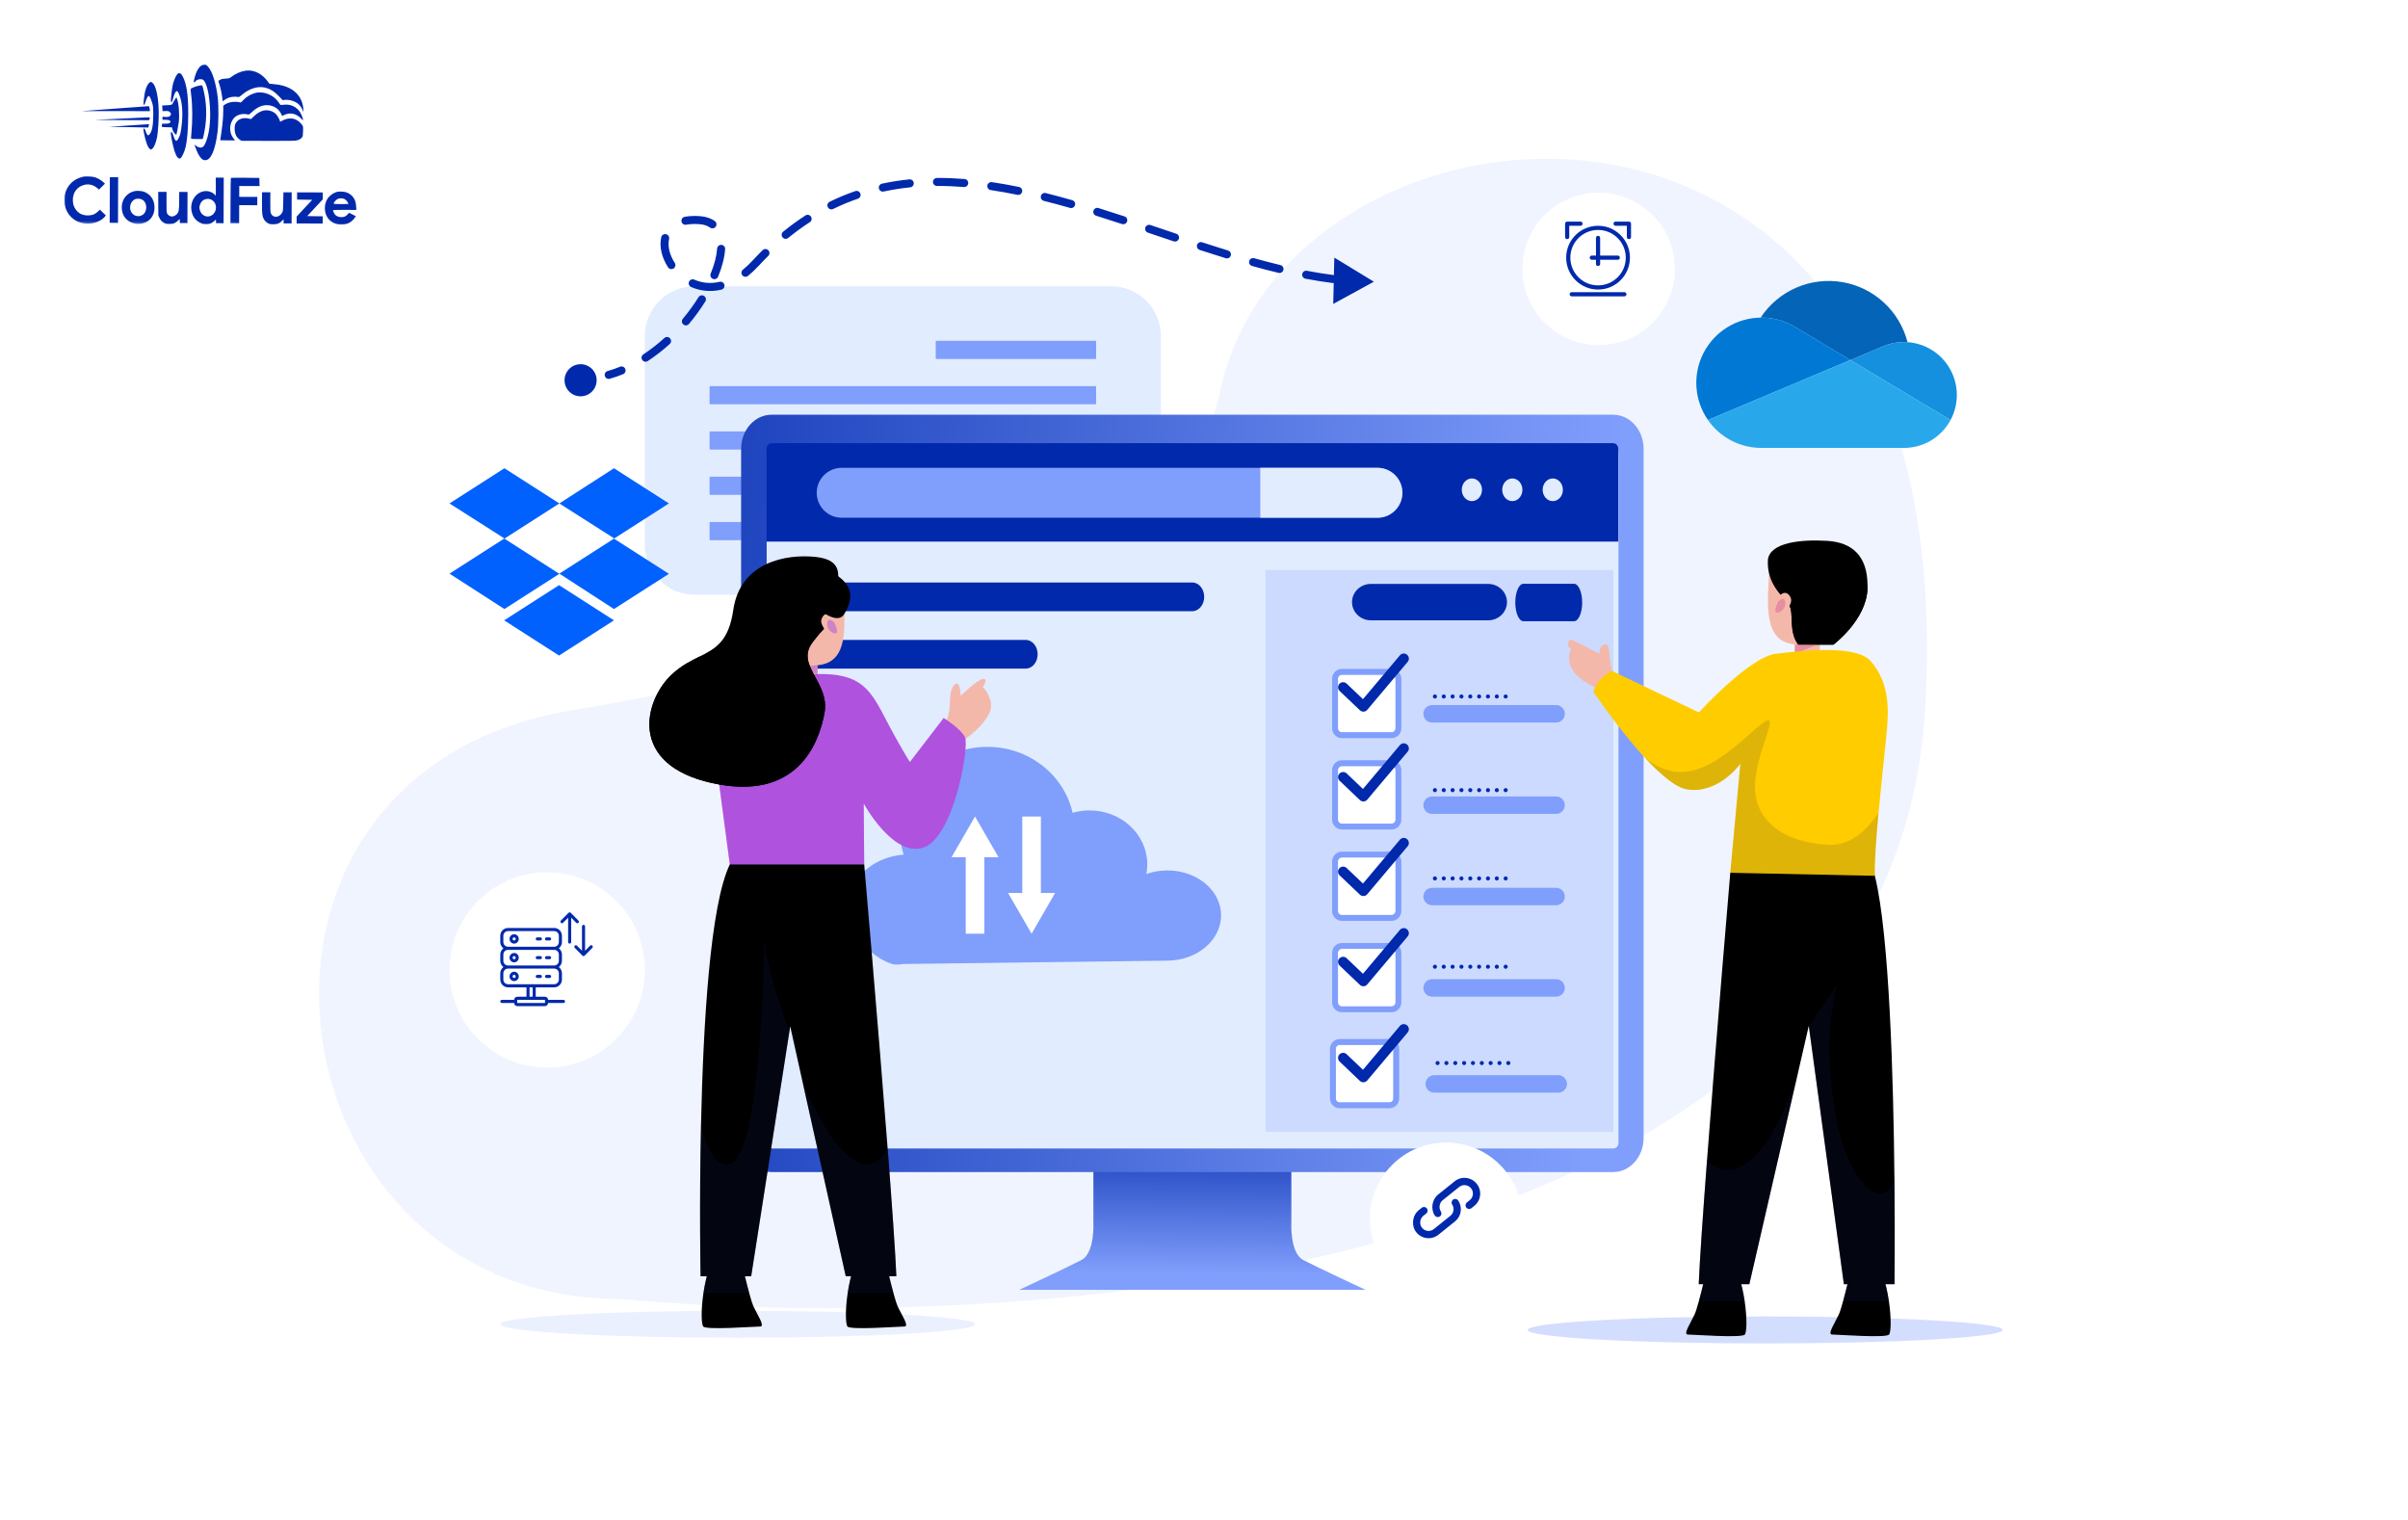 <svg width="900" height="568" viewBox="0 0 900 568" fill="none" xmlns="http://www.w3.org/2000/svg">
<path opacity="0.22" d="M213.5 265.496C72.3 289.096 99 485.497 232 485.497C389.167 499.997 706.7 476.296 719.5 265.496C735.5 1.996 481 24.993 456 146.496C447.722 186.73 390 235.996 213.5 265.496Z" fill="#BCCDFD"/>
<path d="M259.576 222.265H415.299C425.558 222.265 433.874 213.943 433.874 203.677V125.588C433.874 115.322 425.557 107 415.299 107H259.576C249.316 107 241 115.322 241 125.588V203.677C241 213.943 249.317 222.265 259.576 222.265Z" fill="#E1ECFF"/>
<path d="M349.969 134.151H409.434C409.566 134.151 409.673 134.043 409.673 133.912V127.606C409.673 127.475 409.566 127.367 409.434 127.367H349.969C349.838 127.367 349.731 127.475 349.731 127.606V133.912C349.731 134.043 349.838 134.151 349.969 134.151Z" fill="#809EFC"/>
<path d="M265.439 151.088H409.434C409.566 151.088 409.673 150.981 409.673 150.849V144.544C409.673 144.412 409.566 144.305 409.434 144.305H265.439C265.308 144.305 265.201 144.412 265.201 144.544V150.849C265.201 150.981 265.308 151.088 265.439 151.088Z" fill="#809EFC"/>
<path d="M265.439 168.026H409.434C409.566 168.026 409.673 167.918 409.673 167.787V161.481C409.673 161.35 409.566 161.242 409.434 161.242H265.439C265.308 161.242 265.201 161.35 265.201 161.481V167.787C265.201 167.918 265.308 168.026 265.439 168.026Z" fill="#809EFC"/>
<path d="M265.439 184.948H409.434C409.566 184.948 409.673 184.84 409.673 184.709V178.403C409.673 178.272 409.566 178.164 409.434 178.164H265.439C265.308 178.164 265.201 178.272 265.201 178.403V184.709C265.201 184.84 265.308 184.948 265.439 184.948Z" fill="#809EFC"/>
<path d="M265.439 201.885H409.434C409.566 201.885 409.673 201.778 409.673 201.646V195.34C409.673 195.209 409.566 195.102 409.434 195.102H265.439C265.308 195.102 265.201 195.209 265.201 195.34V201.646C265.201 201.778 265.308 201.885 265.439 201.885Z" fill="#809EFC"/>
<path d="M75.422 24.413C74.366 24.924 73.319 26.731 72.702 29.094C72.4 30.255 72.372 30.553 72.507 30.688C72.655 30.838 72.736 30.797 72.967 30.487C73.538 29.719 74.755 29.385 75.754 29.741C76.618 30.041 77.582 32.626 78.057 35.926C78.848 41.564 78.694 46.957 77.652 50.927C77.268 52.399 76.613 54.018 76.206 54.545C76.043 54.733 75.718 54.988 75.475 55.082C74.906 55.323 73.988 55.063 73.247 54.453C72.95 54.222 72.721 54.072 72.721 54.113C72.72 54.369 73.751 56.955 74.154 57.673C75 59.216 75.741 59.868 76.688 59.871C78.796 59.879 80.404 56.262 81.279 49.575C81.696 46.427 81.748 39.507 81.394 36.505C80.737 31.055 79.307 26.536 77.704 24.868C77.125 24.258 77.018 24.189 76.463 24.188C76.139 24.186 75.666 24.293 75.422 24.413Z" fill="#0129AC"/>
<path d="M91.88 26.406C90.014 26.656 88.037 27.514 86.262 28.872C85.774 29.263 85.624 29.289 84.368 29.366C83.273 29.43 82.88 29.509 82.311 29.804C81.919 29.993 81.594 30.18 81.594 30.221C81.594 30.248 81.767 30.83 81.995 31.52C82.475 33.049 82.861 34.807 83.058 36.538L83.216 37.85L83.974 37.326C84.38 37.03 85.058 36.667 85.478 36.506C86.343 36.185 88.006 36.042 88.803 36.221C89.33 36.345 89.357 36.331 90.415 35.443C93.14 33.142 96.252 32.139 98.872 32.702C100.884 33.129 102.543 34.162 104.455 36.169L105.64 37.417L106.425 37.324C108.007 37.155 110.154 37.771 111.353 38.734C112.027 39.264 112.726 40.24 113.128 41.16L113.464 41.959L113.387 40.877C113.067 35.834 109.524 32.43 103.742 31.611C103.188 31.528 102.283 31.417 101.716 31.374L100.688 31.289L100.056 30.422C97.945 27.523 94.868 26.011 91.88 26.406Z" fill="#0129AC"/>
<path d="M66.625 27.44C65.975 27.802 65.199 29.354 64.624 31.474C64.268 32.811 63.765 37.27 63.912 37.864C64.085 38.541 64.343 38.218 64.645 36.948C65.139 34.963 65.737 33.87 66.237 34.075C66.561 34.198 67.204 35.7 67.564 37.148C68.31 40.151 68.35 44.03 67.658 48.691C67.492 49.839 67.327 50.433 66.919 51.283C66.02 53.199 65.588 53.09 64.826 50.762C64.317 49.247 64.048 48.935 63.87 49.651C63.733 50.164 64.609 54.533 65.211 56.413C65.946 58.673 66.727 59.609 67.485 59.125C67.973 58.802 68.872 56.887 69.27 55.334C69.969 52.592 70.336 48.281 70.356 42.618C70.38 35.874 69.799 31.722 68.472 28.919C68.083 28.121 67.814 27.727 67.504 27.538C67.005 27.225 67.032 27.225 66.625 27.44Z" fill="#0129AC"/>
<path d="M55.856 30.884C54.894 31.637 54.102 33.892 53.808 36.77C53.683 37.905 53.624 38.918 53.665 39.04C53.825 39.446 54.043 39.15 54.398 38.015C54.918 36.368 55.366 35.694 55.785 35.953C56.054 36.116 56.804 37.97 57.044 39.052C57.243 39.918 57.295 40.689 57.287 42.905C57.272 47.001 56.777 49.391 55.774 50.334C55.218 50.858 55.002 50.601 54.306 48.666C54.065 48.03 53.782 47.84 53.632 48.245C53.591 48.366 53.67 49.069 53.829 49.827C54.467 53.019 55.229 55.089 55.998 55.66C56.348 55.918 56.402 55.918 56.728 55.743C57.486 55.314 58.344 53.343 58.745 51.047C58.869 50.398 59.051 48.48 59.179 46.764C59.719 39.224 58.784 32.476 56.978 30.956C56.48 30.535 56.318 30.521 55.856 30.884Z" fill="#0129AC"/>
<path d="M73.772 32.152C72.892 32.379 71.539 32.955 71.267 33.211C71.213 33.265 71.291 34.211 71.436 35.334C71.975 39.431 72.008 45.243 71.504 50.188C71.42 51.053 71.39 51.796 71.444 51.851C71.484 51.904 72.485 51.949 73.647 51.953L75.755 51.96L75.933 51.352C76.043 51.015 76.263 49.949 76.442 48.989C77.434 43.735 77.238 38.044 75.891 32.93C75.611 31.902 75.598 31.888 75.178 31.9C74.948 31.9 74.313 32.019 73.772 32.152Z" fill="#0129AC"/>
<path d="M95.295 34.779C93.536 35.287 92.046 36.201 90.852 37.481L90.092 38.289L89.038 38.136C87.215 37.873 85.294 38.231 84.088 39.065L83.451 39.496L83.445 41.28C83.437 43.685 83.225 46.131 82.726 49.549C82.504 51.102 82.324 52.4 82.324 52.413C82.324 52.44 83.581 52.458 85.108 52.463L87.893 52.473L87.475 51.999C85.685 49.951 85.534 46.802 87.096 44.537C88.17 42.986 90.43 42.251 92.563 42.758C93.09 42.882 93.09 42.882 94.121 41.912C96.331 39.812 98.524 38.995 100.82 39.395C102.684 39.727 104.14 40.772 104.986 42.383L105.483 43.331L106.119 43.01C108.394 41.883 110.731 42.377 112.616 44.384C113.37 45.184 113.41 45.144 113.09 44.034C112.075 40.571 109.311 38.696 105.93 39.156C104.97 39.288 104.862 39.274 104.701 39.058C104.607 38.922 104.257 38.434 103.934 37.974C102.078 35.344 98.231 33.925 95.295 34.779Z" fill="#0129AC"/>
<path d="M65.51 36.976C65.266 37.313 64.899 37.92 64.694 38.352C64.272 39.242 64.326 39.216 62.041 39.356L60.581 39.446L60.66 40.054C60.7 40.379 60.739 40.865 60.738 41.109L60.736 41.541L61.723 41.49C62.494 41.439 62.791 41.467 63.169 41.671C64.073 42.148 64.137 43.067 63.284 43.51C62.918 43.712 62.621 43.738 61.782 43.694L60.729 43.623L60.725 44.771L61.846 44.762C63.076 44.753 63.697 44.998 63.696 45.499C63.694 45.998 63.071 46.24 61.787 46.235L60.611 46.231L60.529 46.622C60.336 47.541 60.255 47.5 62.35 47.548L64.269 47.596L64.416 48.204C64.509 48.556 64.71 49.043 64.858 49.301C65.167 49.802 65.8 50.453 65.895 50.358C66.017 50.237 66.65 46.969 66.817 45.645C67.152 42.794 66.829 38.576 66.132 36.857L65.945 36.383L65.51 36.976Z" fill="#0129AC"/>
<path d="M43.441 40.561C36.789 41.051 31.124 41.463 30.867 41.503C30.61 41.543 31.786 41.56 33.489 41.525C35.193 41.505 40.964 41.498 46.303 41.517L56.007 41.552L56.009 41.2C56.01 40.755 55.73 39.659 55.622 39.672C55.581 39.685 50.093 40.085 43.441 40.561Z" fill="#0129AC"/>
<path d="M98.327 41.36C97.11 41.707 95.999 42.379 94.887 43.469L93.815 44.506L92.857 44.287C91.087 43.916 89.531 44.316 88.568 45.394C87.889 46.161 87.712 46.701 87.707 48.08C87.7 49.972 88.304 51.272 89.625 52.196L90.232 52.617L99.963 52.651C106.113 52.674 110.02 52.634 110.574 52.541C111.602 52.383 112.455 51.926 112.903 51.306C113.188 50.915 113.216 50.699 113.262 49.077C113.323 47.307 113.309 47.266 112.947 46.737C112.382 45.911 111.479 45.137 110.562 44.701C109.104 44.007 107.076 44.189 105.383 45.169C104.719 45.559 104.652 45.572 104.653 45.316C104.654 44.937 103.686 43.204 103.162 42.661C102.003 41.467 99.951 40.906 98.327 41.36Z" fill="#0129AC"/>
<path d="M44.846 44.351L35.383 44.817L45.56 44.88L55.724 44.93L55.861 44.579C56.12 43.904 56.066 43.85 55.16 43.861C54.687 43.872 50.051 44.099 44.846 44.351Z" fill="#0129AC"/>
<mask id="mask0_2732_3279" style="mask-type:luminance" maskUnits="userSpaceOnUse" x="24" y="24" width="110" height="60">
<path d="M24.213 24L133.542 24.39L133.329 83.996L24 83.606L24.213 24Z" fill="white"/>
</mask>
<g mask="url(#mask0_2732_3279)">
<path d="M47.877 46.924L40.645 47.398L43.564 47.436C45.172 47.442 48.497 47.508 50.943 47.57L55.416 47.668L55.567 47.141C55.773 46.425 55.759 46.412 55.421 46.424C55.245 46.437 51.852 46.668 47.877 46.924Z" fill="#0129AC"/>
</g>
<mask id="mask1_2732_3279" style="mask-type:luminance" maskUnits="userSpaceOnUse" x="24" y="24" width="110" height="60">
<path d="M24.213 24L133.542 24.39L133.329 83.996L24 83.606L24.213 24Z" fill="white"/>
</mask>
<g mask="url(#mask1_2732_3279)">
<path d="M31.118 66.022C30.969 66.048 30.401 66.222 29.846 66.409C26.165 67.666 23.814 71.213 24.029 75.214C24.256 79.824 27.677 83.31 32.258 83.597C34.974 83.768 37.871 82.644 39.282 80.878L39.568 80.514L38.45 79.442L37.345 78.357L36.599 79.057C35.515 80.081 34.594 80.456 33.066 80.504C30.579 80.59 28.745 79.489 27.726 77.282C27.149 76.064 27.061 74.239 27.498 72.821C27.936 71.39 28.981 70.163 30.294 69.533C32.339 68.54 34.447 68.764 36.158 70.149L37.02 70.841L38.12 69.736L39.218 68.645L38.491 67.98C37.588 67.153 36.225 66.418 35.091 66.144C34.294 65.952 31.794 65.875 31.118 66.022Z" fill="#0129AC"/>
</g>
<path d="M41.023 74.749L40.992 83.265L44.101 83.276L44.162 66.245L41.053 66.234L41.023 74.749Z" fill="#0129AC"/>
<path d="M80.669 69.754C80.689 71.62 80.657 73.133 80.602 73.133C80.548 73.133 80.44 73.011 80.36 72.862C80.119 72.402 79.052 71.776 78.135 71.543C76.109 71.036 73.835 71.987 72.585 73.862C71.62 75.304 71.248 77.181 71.607 78.913C72.032 80.983 73.041 82.365 74.754 83.209C75.712 83.699 75.861 83.727 76.996 83.731C78.064 83.734 78.321 83.681 78.998 83.359C79.417 83.158 79.947 82.781 80.177 82.526C80.407 82.27 80.625 82.054 80.665 82.054C80.705 82.054 80.732 82.352 80.73 82.73L80.728 83.406L83.566 83.416L83.627 66.386L80.64 66.375L80.669 69.754ZM78.84 74.56C80.851 75.405 81.368 78.191 79.835 79.889C78.573 81.29 76.613 81.256 75.361 79.819C74.93 79.331 74.529 78.221 74.531 77.572C74.534 76.937 74.929 75.898 75.336 75.398C76.151 74.415 77.666 74.055 78.84 74.56Z" fill="#0129AC"/>
<mask id="mask2_2732_3279" style="mask-type:luminance" maskUnits="userSpaceOnUse" x="24" y="24" width="110" height="60">
<path d="M24.213 24L133.542 24.39L133.329 83.996L24 83.606L24.213 24Z" fill="white"/>
</mask>
<g mask="url(#mask2_2732_3279)">
<path d="M86.288 66.488C86.233 66.528 86.179 70.367 86.163 75.003L86.133 83.423L89.377 83.435L89.401 76.677L96.159 76.701L96.17 73.592L89.412 73.569L89.426 69.514L97.009 69.541L96.973 68.013L96.939 66.499L91.654 66.44C88.748 66.416 86.342 66.434 86.288 66.488Z" fill="#0129AC"/>
</g>
<mask id="mask3_2732_3279" style="mask-type:luminance" maskUnits="userSpaceOnUse" x="24" y="24" width="110" height="60">
<path d="M24.213 24L133.542 24.39L133.329 83.996L24 83.606L24.213 24Z" fill="white"/>
</mask>
<g mask="url(#mask3_2732_3279)">
<path d="M50.492 71.401C46.651 72.117 44.569 75.989 45.921 79.873C46.764 82.282 49.38 83.886 52.125 83.666C55.707 83.368 57.947 80.754 57.73 77.118C57.654 75.766 57.319 74.764 56.594 73.721C56.002 72.854 54.708 71.916 53.695 71.616C52.818 71.356 51.29 71.242 50.492 71.401ZM53.346 74.723C55.247 76.081 55.059 79.446 53.028 80.466C51.484 81.231 49.73 80.617 48.938 79.018C48.146 77.434 48.87 75.194 50.414 74.483C51.266 74.094 52.591 74.207 53.346 74.723Z" fill="#0129AC"/>
</g>
<mask id="mask4_2732_3279" style="mask-type:luminance" maskUnits="userSpaceOnUse" x="24" y="24" width="110" height="60">
<path d="M24.67 24L133.999 24.39L133.786 83.996L24.457 83.606L24.67 24Z" fill="white"/>
</mask>
<g mask="url(#mask4_2732_3279)">
<path d="M126.183 71.669C124.723 71.975 123.205 73.037 122.362 74.345C121.085 76.341 121.114 79.396 122.418 81.333C124.421 84.314 129.015 84.871 131.646 82.461C131.985 82.151 132.433 81.653 132.637 81.356L133.017 80.803L130.48 79.524L129.978 80.077C129.259 80.871 128.582 81.166 127.541 81.162C126.501 81.145 125.623 80.764 125.126 80.099C124.749 79.612 124.388 78.691 124.497 78.529C124.524 78.462 126.51 78.428 128.89 78.437L133.228 78.452L133.152 77.276C133.062 75.775 132.795 74.91 132.123 73.88C131.518 72.972 130.587 72.279 129.494 71.898C128.671 71.61 127.008 71.51 126.183 71.669ZM128.364 74.245C129.012 74.436 129.632 74.966 129.954 75.616C130.101 75.9 130.222 76.171 130.222 76.211C130.222 76.252 128.978 76.275 127.451 76.269C124.356 76.258 124.41 76.272 125.075 75.368C125.863 74.277 127.041 73.875 128.364 74.245Z" fill="#0129AC"/>
</g>
<path d="M59.154 76.123L59.179 80.556L59.527 81.301C59.997 82.303 60.427 82.791 61.291 83.267C61.938 83.634 62.114 83.676 63.29 83.68C64.425 83.684 64.669 83.644 65.346 83.308C65.779 83.094 66.335 82.691 66.579 82.394C66.837 82.111 67.081 81.869 67.121 81.869C67.175 81.869 67.215 82.207 67.213 82.612L67.211 83.356L70.049 83.366L70.091 71.742L66.982 71.731L66.971 74.948C66.957 78.665 66.847 79.246 66.033 80.094C65.558 80.593 64.814 80.914 64.178 80.912C63.57 80.896 62.774 80.393 62.506 79.839C62.237 79.324 62.225 79.067 62.238 75.499L62.251 71.714L59.129 71.703L59.154 76.123Z" fill="#0129AC"/>
<path d="M97.92 75.804C97.905 79.967 97.983 80.67 98.561 81.821C98.909 82.498 99.57 83.136 100.312 83.517C100.824 83.762 101.162 83.817 102.149 83.821C103.635 83.826 104.502 83.491 105.33 82.602C105.628 82.279 105.912 82.01 105.94 82.01C105.98 82.01 106.006 82.348 106.005 82.753L106.002 83.496L108.976 83.507L109.017 71.883L105.935 71.872L105.869 75.278C105.817 78.414 105.789 78.751 105.531 79.305C104.55 81.356 102.102 81.631 101.271 79.777C101.043 79.275 101.018 78.829 101.029 75.531L101.042 71.855L97.934 71.844L97.92 75.804Z" fill="#0129AC"/>
<path d="M111.039 73.242L111.034 74.594L113.859 74.631L116.697 74.682L113.78 77.807L110.876 80.932L110.867 83.514L120.599 83.549L120.608 80.845L117.716 80.808L114.824 80.757L117.727 77.632L120.631 74.507L120.64 71.925L111.044 71.891L111.039 73.242Z" fill="#0129AC"/>
<path opacity="0.34" d="M748.5 497.044C748.5 499.83 708.756 502.088 659.73 502.088C610.704 502.088 570.96 499.83 570.96 497.044C570.96 494.258 610.704 492 659.73 492C708.756 492 748.5 494.259 748.5 497.044Z" fill="#809EFC"/>
<path opacity="0.16" d="M364.54 494.919C364.54 497.705 324.796 499.963 275.77 499.963C226.744 499.963 187 497.705 187 494.919C187 492.133 226.744 489.875 275.77 489.875C324.797 489.876 364.54 492.134 364.54 494.919Z" fill="#809EFC"/>
<path d="M487.101 470.919C481.968 468.228 482.65 456.696 482.65 456.696V433.375H408.657V456.699C408.657 456.699 409.336 468.228 404.193 470.921C399.067 473.607 380.909 482.071 380.909 482.071H445.651H510.402C510.402 482.071 492.242 473.607 487.101 470.923V470.919Z" fill="url(#paint0_linear_2732_3279)"/>
<path d="M277 425.281C277 432.323 282.089 438.037 288.367 438.037H602.939C609.221 438.037 614.306 432.323 614.306 425.279V167.76C614.306 160.715 609.221 155 602.939 155H288.367C282.089 155 277 160.713 277 167.762V425.281Z" fill="url(#paint1_linear_2732_3279)"/>
<path d="M604.915 169.582V427.095C604.915 428.284 604.063 429.229 603.02 429.229H288.437C287.395 429.229 286.548 428.286 286.548 427.095V169.582C286.548 168.412 287.398 167.453 288.437 167.453H603.022C604.065 167.453 604.917 168.412 604.917 169.582H604.915Z" fill="#E1ECFF"/>
<path d="M604.833 167.759V202.417H286.465V167.761C286.465 166.592 287.313 165.633 288.352 165.633H602.938C603.982 165.633 604.833 166.592 604.833 167.761V167.759Z" fill="#0129AC"/>
<path d="M553.901 183.051C553.901 185.39 552.213 187.29 550.12 187.29C548.027 187.29 546.342 185.39 546.342 183.051C546.342 180.712 548.031 178.812 550.12 178.812C552.209 178.812 553.901 180.708 553.901 183.051Z" fill="#E1ECFF"/>
<path d="M569.013 183.051C569.013 185.39 567.328 187.29 565.237 187.29C563.147 187.29 561.459 185.39 561.459 183.051C561.459 180.712 563.149 178.812 565.237 178.812C567.326 178.812 569.013 180.708 569.013 183.051Z" fill="#E1ECFF"/>
<path d="M584.135 183.051C584.135 185.39 582.442 187.29 580.353 187.29C578.264 187.29 576.574 185.39 576.574 183.051C576.574 180.712 578.262 178.812 580.353 178.812C582.444 178.812 584.135 180.708 584.135 183.051Z" fill="#E1ECFF"/>
<path d="M450.07 223.063C450.07 226.024 448.079 228.43 445.61 228.43H303.2C300.743 228.43 298.742 226.027 298.742 223.063C298.742 220.104 300.743 217.703 303.2 217.703H445.61C448.079 217.701 450.07 220.104 450.07 223.063Z" fill="#0129AC"/>
<path d="M387.824 244.52C387.824 247.485 385.829 249.884 383.367 249.884H303.2C300.744 249.884 298.743 247.487 298.743 244.52C298.743 241.561 300.744 239.164 303.2 239.164H383.367C385.829 239.164 387.824 241.561 387.824 244.52Z" fill="#0129AC"/>
<path opacity="0.58" d="M603 213H473V423H603V213Z" fill="#BCCEFE"/>
<path d="M563.239 225.034C563.239 228.791 560.084 231.834 556.196 231.834H512.369C508.48 231.834 505.326 228.789 505.326 225.034C505.326 221.279 508.48 218.234 512.369 218.234H556.196C560.084 218.234 563.239 221.279 563.239 225.034Z" fill="#0129AC"/>
<path d="M591.345 225.172C591.345 229.039 589.983 232.172 588.305 232.172H569.385C567.706 232.172 566.345 229.037 566.345 225.172C566.345 221.306 567.706 218.172 569.385 218.172H588.305C589.983 218.172 591.345 221.306 591.345 225.172Z" fill="#0129AC"/>
<path d="M524.147 184.168C524.147 186.745 523.102 189.078 521.414 190.765C519.725 192.454 517.393 193.498 514.814 193.498H314.589C309.433 193.498 305.254 189.322 305.254 184.166C305.254 181.589 306.3 179.256 307.987 177.569C309.676 175.879 312.008 174.836 314.586 174.836H514.812C519.968 174.836 524.147 179.013 524.147 184.168Z" fill="#809EFC"/>
<path d="M524.147 184.168C524.147 186.745 523.103 189.078 521.414 190.765C519.725 192.454 517.393 193.498 514.815 193.498H471.035V174.836H514.815C519.97 174.836 524.149 179.013 524.149 184.168H524.147Z" fill="#E1ECFF"/>
<path d="M428.812 327.632L427.101 328.236L427.439 326.454C427.661 325.285 427.771 324.084 427.756 322.855C427.623 312.326 418.382 303.789 406.972 303.934C404.953 303.959 403.007 304.258 401.168 304.785L400.105 305.091L399.863 304.011C396.777 290.254 383.919 279.981 368.611 280.175C351.132 280.396 337.208 294.162 337.419 310.833C337.455 313.702 337.908 316.472 338.719 319.094L339.103 320.337L337.806 320.442C326.435 321.357 317.825 329.448 317.952 339.499C318.016 344.526 320.471 349.073 323.745 352.603C327.028 356.143 331.023 358.54 333.95 359.321C334.677 359.515 335.789 359.511 337.235 359.255L337.32 359.24L337.404 359.239L436.441 357.985C447.173 357.849 455.452 350.499 455.344 341.932C455.235 333.364 446.772 326.227 436.041 326.363H436.037C433.469 326.395 431.033 326.848 428.812 327.632Z" fill="#809EFC" stroke="#809EFC" stroke-width="2.087"/>
<path d="M360.945 314.203H367.896V348.964H360.945V314.203Z" fill="white"/>
<path d="M373.203 320.382L364.418 305.172L355.638 320.382H373.203Z" fill="white"/>
<path d="M382.086 305.172H389.038V339.933H382.086V305.172Z" fill="white"/>
<path d="M376.78 333.75L385.56 348.96L394.345 333.75H376.78Z" fill="white"/>
<path d="M581.591 263.523H535.258C533.459 263.523 532 264.982 532 266.781C532 268.581 533.459 270.039 535.258 270.039H581.591C583.39 270.039 584.849 268.581 584.849 266.781C584.849 264.982 583.39 263.523 581.591 263.523Z" fill="#809EFC"/>
<path d="M581.591 365.961H535.258C533.459 365.961 532 367.42 532 369.219C532 371.018 533.459 372.477 535.258 372.477H581.591C583.39 372.477 584.849 371.018 584.849 369.219C584.849 367.42 583.39 365.961 581.591 365.961Z" fill="#809EFC"/>
<path d="M582.395 401.836H536.062C534.263 401.836 532.804 403.295 532.804 405.094C532.804 406.893 534.263 408.352 536.062 408.352H582.395C584.194 408.352 585.653 406.893 585.653 405.094C585.653 403.295 584.194 401.836 582.395 401.836Z" fill="#809EFC"/>
<path d="M581.591 297.672H535.258C533.459 297.672 532 299.13 532 300.93C532 302.729 533.459 304.188 535.258 304.188H581.591C583.39 304.188 584.849 302.729 584.849 300.93C584.849 299.13 583.39 297.672 581.591 297.672Z" fill="#809EFC"/>
<path d="M581.591 331.812H535.258C533.459 331.812 532 333.271 532 335.07C532 336.87 533.459 338.328 535.258 338.328H581.591C583.39 338.328 584.849 336.87 584.849 335.07C584.849 333.271 583.39 331.812 581.591 331.812Z" fill="#809EFC"/>
<path d="M520.092 251.602H501.551C500.407 251.602 499.48 252.529 499.479 253.673V272.214C499.48 273.358 500.407 274.285 501.551 274.285H520.092C521.236 274.285 522.163 273.358 522.163 272.214V253.673C522.163 252.601 521.348 251.719 520.304 251.612L520.092 251.602Z" fill="white" stroke="#809EFC"/>
<path d="M520.082 250.5H501.551C500.793 250.5 500.093 250.771 499.542 251.227L499.315 251.434C498.736 252.012 498.381 252.811 498.381 253.67V272.201C498.381 273.068 498.735 273.858 499.315 274.438C499.894 275.017 500.684 275.371 501.551 275.371H520.082C520.841 275.371 521.541 275.099 522.092 274.644L522.319 274.438C522.897 273.859 523.252 273.06 523.252 272.201V253.67C523.252 252.911 522.981 252.211 522.526 251.66L522.319 251.434C521.739 250.854 520.949 250.5 520.082 250.5ZM520.082 251.696C520.563 251.696 521 251.865 521.34 252.146L521.48 252.272C521.837 252.629 522.056 253.132 522.056 253.67V272.201C522.056 272.682 521.887 273.118 521.607 273.458L521.48 273.598C521.124 273.953 520.631 274.175 520.082 274.175H501.551C501.002 274.175 500.51 273.953 500.155 273.598C499.798 273.241 499.577 272.74 499.577 272.201V253.67C499.577 253.121 499.799 252.628 500.155 252.272C500.51 251.917 501.002 251.696 501.551 251.696H520.082Z" fill="#809EFC" stroke="#809EFC"/>
<path d="M520.092 285.75H501.551C500.407 285.75 499.48 286.677 499.479 287.821V306.362C499.48 307.506 500.407 308.433 501.551 308.434H520.092C521.236 308.433 522.163 307.506 522.163 306.362V287.821C522.163 286.749 521.348 285.867 520.304 285.761L520.092 285.75Z" fill="white" stroke="#809EFC"/>
<path d="M520.092 319.883H501.551C500.407 319.883 499.48 320.81 499.479 321.954V340.495C499.48 341.639 500.407 342.566 501.551 342.566H520.092C521.236 342.566 522.163 341.639 522.163 340.495V321.954C522.163 320.882 521.348 320 520.304 319.894L520.092 319.883Z" fill="white" stroke="#809EFC"/>
<path d="M520.092 354.039H501.551C500.407 354.039 499.48 354.966 499.479 356.11V374.651C499.48 375.795 500.407 376.722 501.551 376.723H520.092C521.236 376.723 522.163 375.795 522.163 374.651V356.11C522.163 355.038 521.348 354.156 520.304 354.05L520.092 354.039Z" fill="white" stroke="#809EFC"/>
<path d="M519.288 389.914H500.747C499.603 389.914 498.675 390.841 498.675 391.985V410.526C498.675 411.67 499.603 412.597 500.747 412.598H519.288C520.431 412.598 521.359 411.67 521.359 410.526V391.985C521.359 390.913 520.544 390.031 519.5 389.925L519.288 389.914Z" fill="white" stroke="#809EFC"/>
<path d="M520.082 284.641H501.551C500.793 284.641 500.093 284.912 499.542 285.367L499.315 285.574C498.736 286.153 498.381 286.952 498.381 287.811V306.342C498.381 307.209 498.735 307.999 499.315 308.578C499.894 309.157 500.684 309.512 501.551 309.512H520.082C520.841 309.512 521.541 309.24 522.092 308.784L522.319 308.578C522.897 307.999 523.252 307.2 523.252 306.342V287.811C523.252 287.052 522.981 286.352 522.526 285.801L522.319 285.574C521.739 284.995 520.949 284.641 520.082 284.641ZM520.082 285.837C520.563 285.837 521 286.006 521.34 286.286L521.48 286.413C521.837 286.77 522.056 287.272 522.056 287.811V306.342C522.056 306.822 521.887 307.259 521.607 307.599L521.48 307.738C521.124 308.094 520.631 308.315 520.082 308.315H501.551C501.002 308.315 500.51 308.094 500.155 307.738C499.798 307.381 499.577 306.88 499.577 306.342V287.811C499.577 287.261 499.799 286.769 500.155 286.413C500.51 286.058 501.002 285.837 501.551 285.837H520.082Z" fill="#809EFC" stroke="#809EFC"/>
<path d="M520.082 318.789H501.551C500.793 318.789 500.093 319.06 499.542 319.516L499.315 319.723C498.736 320.301 498.381 321.1 498.381 321.959V340.49C498.381 341.357 498.735 342.147 499.315 342.727C499.894 343.306 500.684 343.66 501.551 343.66H520.082C520.841 343.66 521.541 343.389 522.092 342.933L522.319 342.727C522.897 342.148 523.252 341.349 523.252 340.49V321.959C523.252 321.2 522.981 320.5 522.526 319.949L522.319 319.723C521.739 319.143 520.949 318.789 520.082 318.789ZM520.082 319.985C520.563 319.985 521 320.154 521.34 320.435L521.48 320.562C521.837 320.918 522.056 321.421 522.056 321.959V340.49C522.056 340.971 521.887 341.407 521.607 341.747L521.48 341.887C521.124 342.242 520.631 342.464 520.082 342.464H501.551C501.071 342.464 500.634 342.294 500.294 342.014L500.155 341.887C499.798 341.53 499.577 341.029 499.577 340.49V321.959C499.577 321.478 499.747 321.041 500.028 320.701L500.155 320.562C500.51 320.206 501.002 319.985 501.551 319.985H520.082Z" fill="#809EFC" stroke="#809EFC"/>
<path d="M501.551 352.938C500.792 352.939 500.093 353.21 499.542 353.666L499.315 353.872C498.736 354.451 498.381 355.25 498.381 356.108V374.64C498.381 375.507 498.736 376.297 499.315 376.876C499.894 377.455 500.684 377.81 501.551 377.81H520.082C520.841 377.81 521.541 377.539 522.092 377.083L522.319 376.876C522.897 376.298 523.252 375.499 523.252 374.631V356.1C523.252 355.341 522.981 354.641 522.526 354.09L522.319 353.863C521.789 353.334 521.085 352.994 520.306 352.938H501.551ZM520.082 354.135C520.631 354.135 521.124 354.356 521.48 354.712C521.836 355.069 522.056 355.57 522.056 356.108V374.64C522.056 375.12 521.887 375.558 521.607 375.897L521.48 376.037C521.124 376.393 520.631 376.613 520.082 376.613H501.551C501.07 376.613 500.634 376.444 500.294 376.163L500.155 376.037C499.798 375.68 499.577 375.178 499.577 374.64V356.108C499.577 355.628 499.747 355.191 500.028 354.852L500.155 354.712C500.51 354.356 501.002 354.135 501.551 354.135H520.082Z" fill="#809EFC" stroke="#809EFC"/>
<path d="M500.747 388.821C499.988 388.821 499.289 389.093 498.738 389.549L498.51 389.755C497.932 390.334 497.577 391.133 497.577 391.991V410.522C497.577 411.39 497.931 412.18 498.51 412.759C499.09 413.338 499.88 413.692 500.747 413.692H519.278C520.037 413.692 520.737 413.422 521.288 412.966L521.514 412.759C522.093 412.181 522.448 411.382 522.448 410.514V391.982C522.448 391.224 522.177 390.524 521.721 389.973L521.514 389.746C520.985 389.217 520.281 388.876 519.502 388.821H500.747ZM519.278 390.018C519.827 390.018 520.32 390.239 520.676 390.595C521.032 390.952 521.252 391.453 521.252 391.991V410.522C521.252 411.003 521.083 411.44 520.802 411.78L520.676 411.92C520.32 412.276 519.827 412.496 519.278 412.496H500.747C500.266 412.496 499.83 412.326 499.49 412.046L499.35 411.92C498.993 411.563 498.773 411.061 498.773 410.522V391.991C498.773 391.511 498.943 391.074 499.223 390.734L499.35 390.595C499.706 390.239 500.198 390.018 500.747 390.018H519.278Z" fill="#809EFC" stroke="#809EFC"/>
<path d="M502 256.866L509.568 264.068L524.668 246.141" stroke="#0129AC" stroke-width="3.8" stroke-linecap="round" stroke-linejoin="round"/>
<path d="M502 290.428L509.568 297.63L524.668 279.703" stroke="#0129AC" stroke-width="3.8" stroke-linecap="round" stroke-linejoin="round"/>
<path d="M502 325.78L509.568 332.982L524.668 315.055" stroke="#0129AC" stroke-width="3.8" stroke-linecap="round" stroke-linejoin="round"/>
<path d="M502 359.491L509.568 366.702L524.668 348.766" stroke="#0129AC" stroke-width="3.8" stroke-linecap="round" stroke-linejoin="round"/>
<path d="M502 395.374L509.568 402.585L524.668 384.648" stroke="#0129AC" stroke-width="3.8" stroke-linecap="round" stroke-linejoin="round"/>
<path d="M536.306 261.068C536.096 261.068 535.916 260.993 535.765 260.842C535.614 260.692 535.539 260.511 535.539 260.301C535.539 260.091 535.614 259.911 535.765 259.76C535.916 259.609 536.096 259.534 536.306 259.534C536.516 259.534 536.697 259.609 536.847 259.76C536.998 259.911 537.073 260.091 537.073 260.301C537.073 260.44 537.038 260.568 536.967 260.685C536.899 260.801 536.806 260.895 536.69 260.966C536.576 261.034 536.448 261.068 536.306 261.068ZM539.611 261.068C539.401 261.068 539.22 260.993 539.07 260.842C538.919 260.692 538.844 260.511 538.844 260.301C538.844 260.091 538.919 259.911 539.07 259.76C539.22 259.609 539.401 259.534 539.611 259.534C539.821 259.534 540.002 259.609 540.152 259.76C540.303 259.911 540.378 260.091 540.378 260.301C540.378 260.44 540.342 260.568 540.271 260.685C540.203 260.801 540.111 260.895 539.994 260.966C539.881 261.034 539.753 261.068 539.611 261.068ZM542.916 261.068C542.705 261.068 542.525 260.993 542.374 260.842C542.224 260.692 542.149 260.511 542.149 260.301C542.149 260.091 542.224 259.911 542.374 259.76C542.525 259.609 542.705 259.534 542.916 259.534C543.126 259.534 543.306 259.609 543.457 259.76C543.607 259.911 543.683 260.091 543.683 260.301C543.683 260.44 543.647 260.568 543.576 260.685C543.508 260.801 543.416 260.895 543.299 260.966C543.186 261.034 543.058 261.068 542.916 261.068ZM546.22 261.068C546.01 261.068 545.83 260.993 545.679 260.842C545.529 260.692 545.453 260.511 545.453 260.301C545.453 260.091 545.529 259.911 545.679 259.76C545.83 259.609 546.01 259.534 546.22 259.534C546.431 259.534 546.611 259.609 546.761 259.76C546.912 259.911 546.987 260.091 546.987 260.301C546.987 260.44 546.952 260.568 546.881 260.685C546.813 260.801 546.72 260.895 546.604 260.966C546.49 261.034 546.362 261.068 546.22 261.068ZM549.525 261.068C549.315 261.068 549.134 260.993 548.984 260.842C548.833 260.692 548.758 260.511 548.758 260.301C548.758 260.091 548.833 259.911 548.984 259.76C549.134 259.609 549.315 259.534 549.525 259.534C549.735 259.534 549.916 259.609 550.066 259.76C550.217 259.911 550.292 260.091 550.292 260.301C550.292 260.44 550.257 260.568 550.186 260.685C550.117 260.801 550.025 260.895 549.909 260.966C549.795 261.034 549.667 261.068 549.525 261.068ZM552.83 261.068C552.619 261.068 552.439 260.993 552.288 260.842C552.138 260.692 552.063 260.511 552.063 260.301C552.063 260.091 552.138 259.911 552.288 259.76C552.439 259.609 552.619 259.534 552.83 259.534C553.04 259.534 553.22 259.609 553.371 259.76C553.521 259.911 553.597 260.091 553.597 260.301C553.597 260.44 553.561 260.568 553.49 260.685C553.422 260.801 553.33 260.895 553.213 260.966C553.1 261.034 552.972 261.068 552.83 261.068ZM556.134 261.068C555.924 261.068 555.744 260.993 555.593 260.842C555.443 260.692 555.367 260.511 555.367 260.301C555.367 260.091 555.443 259.911 555.593 259.76C555.744 259.609 555.924 259.534 556.134 259.534C556.345 259.534 556.525 259.609 556.676 259.76C556.826 259.911 556.901 260.091 556.901 260.301C556.901 260.44 556.866 260.568 556.795 260.685C556.727 260.801 556.634 260.895 556.518 260.966C556.404 261.034 556.276 261.068 556.134 261.068ZM559.439 261.068C559.229 261.068 559.048 260.993 558.898 260.842C558.747 260.692 558.672 260.511 558.672 260.301C558.672 260.091 558.747 259.911 558.898 259.76C559.048 259.609 559.229 259.534 559.439 259.534C559.649 259.534 559.83 259.609 559.98 259.76C560.131 259.911 560.206 260.091 560.206 260.301C560.206 260.44 560.171 260.568 560.1 260.685C560.031 260.801 559.939 260.895 559.823 260.966C559.709 261.034 559.581 261.068 559.439 261.068ZM562.744 261.068C562.534 261.068 562.353 260.993 562.203 260.842C562.052 260.692 561.977 260.511 561.977 260.301C561.977 260.091 562.052 259.911 562.203 259.76C562.353 259.609 562.534 259.534 562.744 259.534C562.954 259.534 563.134 259.609 563.285 259.76C563.436 259.911 563.511 260.091 563.511 260.301C563.511 260.44 563.475 260.568 563.404 260.685C563.336 260.801 563.244 260.895 563.127 260.966C563.014 261.034 562.886 261.068 562.744 261.068Z" fill="#0129AC"/>
<path d="M536.306 296.068C536.096 296.068 535.916 295.993 535.765 295.842C535.614 295.692 535.539 295.511 535.539 295.301C535.539 295.091 535.614 294.911 535.765 294.76C535.916 294.609 536.096 294.534 536.306 294.534C536.516 294.534 536.697 294.609 536.847 294.76C536.998 294.911 537.073 295.091 537.073 295.301C537.073 295.44 537.038 295.568 536.967 295.685C536.899 295.801 536.806 295.895 536.69 295.966C536.576 296.034 536.448 296.068 536.306 296.068ZM539.611 296.068C539.401 296.068 539.22 295.993 539.07 295.842C538.919 295.692 538.844 295.511 538.844 295.301C538.844 295.091 538.919 294.911 539.07 294.76C539.22 294.609 539.401 294.534 539.611 294.534C539.821 294.534 540.002 294.609 540.152 294.76C540.303 294.911 540.378 295.091 540.378 295.301C540.378 295.44 540.342 295.568 540.271 295.685C540.203 295.801 540.111 295.895 539.994 295.966C539.881 296.034 539.753 296.068 539.611 296.068ZM542.916 296.068C542.705 296.068 542.525 295.993 542.374 295.842C542.224 295.692 542.149 295.511 542.149 295.301C542.149 295.091 542.224 294.911 542.374 294.76C542.525 294.609 542.705 294.534 542.916 294.534C543.126 294.534 543.306 294.609 543.457 294.76C543.607 294.911 543.683 295.091 543.683 295.301C543.683 295.44 543.647 295.568 543.576 295.685C543.508 295.801 543.416 295.895 543.299 295.966C543.186 296.034 543.058 296.068 542.916 296.068ZM546.22 296.068C546.01 296.068 545.83 295.993 545.679 295.842C545.529 295.692 545.453 295.511 545.453 295.301C545.453 295.091 545.529 294.911 545.679 294.76C545.83 294.609 546.01 294.534 546.22 294.534C546.431 294.534 546.611 294.609 546.761 294.76C546.912 294.911 546.987 295.091 546.987 295.301C546.987 295.44 546.952 295.568 546.881 295.685C546.813 295.801 546.72 295.895 546.604 295.966C546.49 296.034 546.362 296.068 546.22 296.068ZM549.525 296.068C549.315 296.068 549.134 295.993 548.984 295.842C548.833 295.692 548.758 295.511 548.758 295.301C548.758 295.091 548.833 294.911 548.984 294.76C549.134 294.609 549.315 294.534 549.525 294.534C549.735 294.534 549.916 294.609 550.066 294.76C550.217 294.911 550.292 295.091 550.292 295.301C550.292 295.44 550.257 295.568 550.186 295.685C550.117 295.801 550.025 295.895 549.909 295.966C549.795 296.034 549.667 296.068 549.525 296.068ZM552.83 296.068C552.619 296.068 552.439 295.993 552.288 295.842C552.138 295.692 552.063 295.511 552.063 295.301C552.063 295.091 552.138 294.911 552.288 294.76C552.439 294.609 552.619 294.534 552.83 294.534C553.04 294.534 553.22 294.609 553.371 294.76C553.521 294.911 553.597 295.091 553.597 295.301C553.597 295.44 553.561 295.568 553.49 295.685C553.422 295.801 553.33 295.895 553.213 295.966C553.1 296.034 552.972 296.068 552.83 296.068ZM556.134 296.068C555.924 296.068 555.744 295.993 555.593 295.842C555.443 295.692 555.367 295.511 555.367 295.301C555.367 295.091 555.443 294.911 555.593 294.76C555.744 294.609 555.924 294.534 556.134 294.534C556.345 294.534 556.525 294.609 556.676 294.76C556.826 294.911 556.901 295.091 556.901 295.301C556.901 295.44 556.866 295.568 556.795 295.685C556.727 295.801 556.634 295.895 556.518 295.966C556.404 296.034 556.276 296.068 556.134 296.068ZM559.439 296.068C559.229 296.068 559.048 295.993 558.898 295.842C558.747 295.692 558.672 295.511 558.672 295.301C558.672 295.091 558.747 294.911 558.898 294.76C559.048 294.609 559.229 294.534 559.439 294.534C559.649 294.534 559.83 294.609 559.98 294.76C560.131 294.911 560.206 295.091 560.206 295.301C560.206 295.44 560.171 295.568 560.1 295.685C560.031 295.801 559.939 295.895 559.823 295.966C559.709 296.034 559.581 296.068 559.439 296.068ZM562.744 296.068C562.534 296.068 562.353 295.993 562.203 295.842C562.052 295.692 561.977 295.511 561.977 295.301C561.977 295.091 562.052 294.911 562.203 294.76C562.353 294.609 562.534 294.534 562.744 294.534C562.954 294.534 563.134 294.609 563.285 294.76C563.436 294.911 563.511 295.091 563.511 295.301C563.511 295.44 563.475 295.568 563.404 295.685C563.336 295.801 563.244 295.895 563.127 295.966C563.014 296.034 562.886 296.068 562.744 296.068Z" fill="#0129AC"/>
<path d="M536.306 329.068C536.096 329.068 535.916 328.993 535.765 328.842C535.614 328.692 535.539 328.511 535.539 328.301C535.539 328.091 535.614 327.911 535.765 327.76C535.916 327.609 536.096 327.534 536.306 327.534C536.516 327.534 536.697 327.609 536.847 327.76C536.998 327.911 537.073 328.091 537.073 328.301C537.073 328.44 537.038 328.568 536.967 328.685C536.899 328.801 536.806 328.895 536.69 328.966C536.576 329.034 536.448 329.068 536.306 329.068ZM539.611 329.068C539.401 329.068 539.22 328.993 539.07 328.842C538.919 328.692 538.844 328.511 538.844 328.301C538.844 328.091 538.919 327.911 539.07 327.76C539.22 327.609 539.401 327.534 539.611 327.534C539.821 327.534 540.002 327.609 540.152 327.76C540.303 327.911 540.378 328.091 540.378 328.301C540.378 328.44 540.342 328.568 540.271 328.685C540.203 328.801 540.111 328.895 539.994 328.966C539.881 329.034 539.753 329.068 539.611 329.068ZM542.916 329.068C542.705 329.068 542.525 328.993 542.374 328.842C542.224 328.692 542.149 328.511 542.149 328.301C542.149 328.091 542.224 327.911 542.374 327.76C542.525 327.609 542.705 327.534 542.916 327.534C543.126 327.534 543.306 327.609 543.457 327.76C543.607 327.911 543.683 328.091 543.683 328.301C543.683 328.44 543.647 328.568 543.576 328.685C543.508 328.801 543.416 328.895 543.299 328.966C543.186 329.034 543.058 329.068 542.916 329.068ZM546.22 329.068C546.01 329.068 545.83 328.993 545.679 328.842C545.529 328.692 545.453 328.511 545.453 328.301C545.453 328.091 545.529 327.911 545.679 327.76C545.83 327.609 546.01 327.534 546.22 327.534C546.431 327.534 546.611 327.609 546.761 327.76C546.912 327.911 546.987 328.091 546.987 328.301C546.987 328.44 546.952 328.568 546.881 328.685C546.813 328.801 546.72 328.895 546.604 328.966C546.49 329.034 546.362 329.068 546.22 329.068ZM549.525 329.068C549.315 329.068 549.134 328.993 548.984 328.842C548.833 328.692 548.758 328.511 548.758 328.301C548.758 328.091 548.833 327.911 548.984 327.76C549.134 327.609 549.315 327.534 549.525 327.534C549.735 327.534 549.916 327.609 550.066 327.76C550.217 327.911 550.292 328.091 550.292 328.301C550.292 328.44 550.257 328.568 550.186 328.685C550.117 328.801 550.025 328.895 549.909 328.966C549.795 329.034 549.667 329.068 549.525 329.068ZM552.83 329.068C552.619 329.068 552.439 328.993 552.288 328.842C552.138 328.692 552.063 328.511 552.063 328.301C552.063 328.091 552.138 327.911 552.288 327.76C552.439 327.609 552.619 327.534 552.83 327.534C553.04 327.534 553.22 327.609 553.371 327.76C553.521 327.911 553.597 328.091 553.597 328.301C553.597 328.44 553.561 328.568 553.49 328.685C553.422 328.801 553.33 328.895 553.213 328.966C553.1 329.034 552.972 329.068 552.83 329.068ZM556.134 329.068C555.924 329.068 555.744 328.993 555.593 328.842C555.443 328.692 555.367 328.511 555.367 328.301C555.367 328.091 555.443 327.911 555.593 327.76C555.744 327.609 555.924 327.534 556.134 327.534C556.345 327.534 556.525 327.609 556.676 327.76C556.826 327.911 556.901 328.091 556.901 328.301C556.901 328.44 556.866 328.568 556.795 328.685C556.727 328.801 556.634 328.895 556.518 328.966C556.404 329.034 556.276 329.068 556.134 329.068ZM559.439 329.068C559.229 329.068 559.048 328.993 558.898 328.842C558.747 328.692 558.672 328.511 558.672 328.301C558.672 328.091 558.747 327.911 558.898 327.76C559.048 327.609 559.229 327.534 559.439 327.534C559.649 327.534 559.83 327.609 559.98 327.76C560.131 327.911 560.206 328.091 560.206 328.301C560.206 328.44 560.171 328.568 560.1 328.685C560.031 328.801 559.939 328.895 559.823 328.966C559.709 329.034 559.581 329.068 559.439 329.068ZM562.744 329.068C562.534 329.068 562.353 328.993 562.203 328.842C562.052 328.692 561.977 328.511 561.977 328.301C561.977 328.091 562.052 327.911 562.203 327.76C562.353 327.609 562.534 327.534 562.744 327.534C562.954 327.534 563.134 327.609 563.285 327.76C563.436 327.911 563.511 328.091 563.511 328.301C563.511 328.44 563.475 328.568 563.404 328.685C563.336 328.801 563.244 328.895 563.127 328.966C563.014 329.034 562.886 329.068 562.744 329.068Z" fill="#0129AC"/>
<path d="M536.306 362.068C536.096 362.068 535.916 361.993 535.765 361.842C535.614 361.692 535.539 361.511 535.539 361.301C535.539 361.091 535.614 360.911 535.765 360.76C535.916 360.609 536.096 360.534 536.306 360.534C536.516 360.534 536.697 360.609 536.847 360.76C536.998 360.911 537.073 361.091 537.073 361.301C537.073 361.44 537.038 361.568 536.967 361.685C536.899 361.801 536.806 361.895 536.69 361.966C536.576 362.034 536.448 362.068 536.306 362.068ZM539.611 362.068C539.401 362.068 539.22 361.993 539.07 361.842C538.919 361.692 538.844 361.511 538.844 361.301C538.844 361.091 538.919 360.911 539.07 360.76C539.22 360.609 539.401 360.534 539.611 360.534C539.821 360.534 540.002 360.609 540.152 360.76C540.303 360.911 540.378 361.091 540.378 361.301C540.378 361.44 540.342 361.568 540.271 361.685C540.203 361.801 540.111 361.895 539.994 361.966C539.881 362.034 539.753 362.068 539.611 362.068ZM542.916 362.068C542.705 362.068 542.525 361.993 542.374 361.842C542.224 361.692 542.149 361.511 542.149 361.301C542.149 361.091 542.224 360.911 542.374 360.76C542.525 360.609 542.705 360.534 542.916 360.534C543.126 360.534 543.306 360.609 543.457 360.76C543.607 360.911 543.683 361.091 543.683 361.301C543.683 361.44 543.647 361.568 543.576 361.685C543.508 361.801 543.416 361.895 543.299 361.966C543.186 362.034 543.058 362.068 542.916 362.068ZM546.22 362.068C546.01 362.068 545.83 361.993 545.679 361.842C545.529 361.692 545.453 361.511 545.453 361.301C545.453 361.091 545.529 360.911 545.679 360.76C545.83 360.609 546.01 360.534 546.22 360.534C546.431 360.534 546.611 360.609 546.761 360.76C546.912 360.911 546.987 361.091 546.987 361.301C546.987 361.44 546.952 361.568 546.881 361.685C546.813 361.801 546.72 361.895 546.604 361.966C546.49 362.034 546.362 362.068 546.22 362.068ZM549.525 362.068C549.315 362.068 549.134 361.993 548.984 361.842C548.833 361.692 548.758 361.511 548.758 361.301C548.758 361.091 548.833 360.911 548.984 360.76C549.134 360.609 549.315 360.534 549.525 360.534C549.735 360.534 549.916 360.609 550.066 360.76C550.217 360.911 550.292 361.091 550.292 361.301C550.292 361.44 550.257 361.568 550.186 361.685C550.117 361.801 550.025 361.895 549.909 361.966C549.795 362.034 549.667 362.068 549.525 362.068ZM552.83 362.068C552.619 362.068 552.439 361.993 552.288 361.842C552.138 361.692 552.063 361.511 552.063 361.301C552.063 361.091 552.138 360.911 552.288 360.76C552.439 360.609 552.619 360.534 552.83 360.534C553.04 360.534 553.22 360.609 553.371 360.76C553.521 360.911 553.597 361.091 553.597 361.301C553.597 361.44 553.561 361.568 553.49 361.685C553.422 361.801 553.33 361.895 553.213 361.966C553.1 362.034 552.972 362.068 552.83 362.068ZM556.134 362.068C555.924 362.068 555.744 361.993 555.593 361.842C555.443 361.692 555.367 361.511 555.367 361.301C555.367 361.091 555.443 360.911 555.593 360.76C555.744 360.609 555.924 360.534 556.134 360.534C556.345 360.534 556.525 360.609 556.676 360.76C556.826 360.911 556.901 361.091 556.901 361.301C556.901 361.44 556.866 361.568 556.795 361.685C556.727 361.801 556.634 361.895 556.518 361.966C556.404 362.034 556.276 362.068 556.134 362.068ZM559.439 362.068C559.229 362.068 559.048 361.993 558.898 361.842C558.747 361.692 558.672 361.511 558.672 361.301C558.672 361.091 558.747 360.911 558.898 360.76C559.048 360.609 559.229 360.534 559.439 360.534C559.649 360.534 559.83 360.609 559.98 360.76C560.131 360.911 560.206 361.091 560.206 361.301C560.206 361.44 560.171 361.568 560.1 361.685C560.031 361.801 559.939 361.895 559.823 361.966C559.709 362.034 559.581 362.068 559.439 362.068ZM562.744 362.068C562.534 362.068 562.353 361.993 562.203 361.842C562.052 361.692 561.977 361.511 561.977 361.301C561.977 361.091 562.052 360.911 562.203 360.76C562.353 360.609 562.534 360.534 562.744 360.534C562.954 360.534 563.134 360.609 563.285 360.76C563.436 360.911 563.511 361.091 563.511 361.301C563.511 361.44 563.475 361.568 563.404 361.685C563.336 361.801 563.244 361.895 563.127 361.966C563.014 362.034 562.886 362.068 562.744 362.068Z" fill="#0129AC"/>
<path d="M537.306 398.068C537.096 398.068 536.916 397.993 536.765 397.842C536.614 397.692 536.539 397.511 536.539 397.301C536.539 397.091 536.614 396.911 536.765 396.76C536.916 396.609 537.096 396.534 537.306 396.534C537.516 396.534 537.697 396.609 537.847 396.76C537.998 396.911 538.073 397.091 538.073 397.301C538.073 397.44 538.038 397.568 537.967 397.685C537.899 397.801 537.806 397.895 537.69 397.966C537.576 398.034 537.448 398.068 537.306 398.068ZM540.611 398.068C540.401 398.068 540.22 397.993 540.07 397.842C539.919 397.692 539.844 397.511 539.844 397.301C539.844 397.091 539.919 396.911 540.07 396.76C540.22 396.609 540.401 396.534 540.611 396.534C540.821 396.534 541.002 396.609 541.152 396.76C541.303 396.911 541.378 397.091 541.378 397.301C541.378 397.44 541.342 397.568 541.271 397.685C541.203 397.801 541.111 397.895 540.994 397.966C540.881 398.034 540.753 398.068 540.611 398.068ZM543.916 398.068C543.705 398.068 543.525 397.993 543.374 397.842C543.224 397.692 543.149 397.511 543.149 397.301C543.149 397.091 543.224 396.911 543.374 396.76C543.525 396.609 543.705 396.534 543.916 396.534C544.126 396.534 544.306 396.609 544.457 396.76C544.607 396.911 544.683 397.091 544.683 397.301C544.683 397.44 544.647 397.568 544.576 397.685C544.508 397.801 544.416 397.895 544.299 397.966C544.186 398.034 544.058 398.068 543.916 398.068ZM547.22 398.068C547.01 398.068 546.83 397.993 546.679 397.842C546.529 397.692 546.453 397.511 546.453 397.301C546.453 397.091 546.529 396.911 546.679 396.76C546.83 396.609 547.01 396.534 547.22 396.534C547.431 396.534 547.611 396.609 547.761 396.76C547.912 396.911 547.987 397.091 547.987 397.301C547.987 397.44 547.952 397.568 547.881 397.685C547.813 397.801 547.72 397.895 547.604 397.966C547.49 398.034 547.362 398.068 547.22 398.068ZM550.525 398.068C550.315 398.068 550.134 397.993 549.984 397.842C549.833 397.692 549.758 397.511 549.758 397.301C549.758 397.091 549.833 396.911 549.984 396.76C550.134 396.609 550.315 396.534 550.525 396.534C550.735 396.534 550.916 396.609 551.066 396.76C551.217 396.911 551.292 397.091 551.292 397.301C551.292 397.44 551.257 397.568 551.186 397.685C551.117 397.801 551.025 397.895 550.909 397.966C550.795 398.034 550.667 398.068 550.525 398.068ZM553.83 398.068C553.619 398.068 553.439 397.993 553.288 397.842C553.138 397.692 553.063 397.511 553.063 397.301C553.063 397.091 553.138 396.911 553.288 396.76C553.439 396.609 553.619 396.534 553.83 396.534C554.04 396.534 554.22 396.609 554.371 396.76C554.521 396.911 554.597 397.091 554.597 397.301C554.597 397.44 554.561 397.568 554.49 397.685C554.422 397.801 554.33 397.895 554.213 397.966C554.1 398.034 553.972 398.068 553.83 398.068ZM557.134 398.068C556.924 398.068 556.744 397.993 556.593 397.842C556.443 397.692 556.367 397.511 556.367 397.301C556.367 397.091 556.443 396.911 556.593 396.76C556.744 396.609 556.924 396.534 557.134 396.534C557.345 396.534 557.525 396.609 557.676 396.76C557.826 396.911 557.901 397.091 557.901 397.301C557.901 397.44 557.866 397.568 557.795 397.685C557.727 397.801 557.634 397.895 557.518 397.966C557.404 398.034 557.276 398.068 557.134 398.068ZM560.439 398.068C560.229 398.068 560.048 397.993 559.898 397.842C559.747 397.692 559.672 397.511 559.672 397.301C559.672 397.091 559.747 396.911 559.898 396.76C560.048 396.609 560.229 396.534 560.439 396.534C560.649 396.534 560.83 396.609 560.98 396.76C561.131 396.911 561.206 397.091 561.206 397.301C561.206 397.44 561.171 397.568 561.1 397.685C561.031 397.801 560.939 397.895 560.823 397.966C560.709 398.034 560.581 398.068 560.439 398.068ZM563.744 398.068C563.534 398.068 563.353 397.993 563.203 397.842C563.052 397.692 562.977 397.511 562.977 397.301C562.977 397.091 563.052 396.911 563.203 396.76C563.353 396.609 563.534 396.534 563.744 396.534C563.954 396.534 564.134 396.609 564.285 396.76C564.436 396.911 564.511 397.091 564.511 397.301C564.511 397.44 564.475 397.568 564.404 397.685C564.336 397.801 564.244 397.895 564.127 397.966C564.014 398.034 563.886 398.068 563.744 398.068Z" fill="#0129AC"/>
<path d="M315.407 226.231C316.425 241.165 314.049 247.783 305.564 248.632V252.111C305.564 254.688 303.474 256.778 300.897 256.778C298.32 256.778 296.23 254.689 296.23 252.111V248.632C296.23 248.632 289.441 245.747 288.084 241.505C286.726 237.262 288.084 240.826 288.084 240.826L287.48 223.516H315.627L315.407 226.231Z" fill="#F4B8AB"/>
<path opacity="0.53" d="M305.564 248.633C301.805 248.97 297.446 248.833 297.446 248.833L305.564 252.112V248.633Z" fill="#AF52DE"/>
<path d="M353.802 269.071C355.767 264.85 354.338 259.834 356.085 256.783C357.832 253.732 359.029 256.432 359.029 260.085C359.029 260.085 365.138 254.05 367.361 253.732C369.585 253.414 367.361 256.783 367.361 256.783C367.361 256.783 370.855 260.244 370.379 264.532C369.903 268.82 362.756 275.298 360.056 276.506C357.356 277.714 353.802 269.071 353.802 269.071Z" fill="#F4B8AB"/>
<path d="M284.133 495.762C282.197 495.762 263.943 497.148 262.836 495.762C262.113 494.865 261.977 489.599 262.896 483.362C263.386 480.039 264.169 476.446 265.322 473.086H277.496C277.496 473.086 278.792 478.789 280.05 483.362C280.63 485.463 281.202 487.339 281.639 488.296C283.025 491.339 286.061 495.762 284.133 495.762Z" fill="black"/>
<path d="M338.042 495.762C336.106 495.762 317.852 497.148 316.745 495.762C316.022 494.865 315.886 489.599 316.805 483.362C317.295 480.039 318.086 476.446 319.239 473.086H331.405C331.405 473.086 332.701 478.789 333.959 483.362C334.539 485.463 335.111 487.339 335.548 488.296C336.935 491.339 339.971 495.762 338.042 495.762Z" fill="black"/>
<path opacity="0.27" d="M277.496 473.086C277.496 473.086 278.792 478.789 280.05 483.362H262.896C263.386 480.039 264.169 476.446 265.322 473.086H277.496Z" fill="#0E153F"/>
<path opacity="0.27" d="M333.959 483.362H316.805C317.295 480.039 318.086 476.446 319.238 473.086H331.405C331.405 473.086 332.701 478.789 333.959 483.362Z" fill="#0E153F"/>
<path d="M335.021 476.965H316.097L300.141 405.171L295.343 383.581L295.101 385.125L280.765 476.965H261.841C261.841 476.965 261.322 450.937 262.015 419.929C262.843 382.669 265.427 338.214 272.772 323.065C286.235 295.304 322.998 323.065 322.998 323.065C322.998 323.065 328.181 382.812 331.774 429.361C331.782 429.369 331.782 429.369 331.774 429.369C333.364 449.882 334.637 467.827 335.021 476.965Z" fill="black"/>
<path d="M301.506 252.118C320.301 250.73 324.507 256.197 330.395 267.553C336.283 278.909 340.068 284.797 340.068 284.797L352.686 268.352C352.686 268.352 358.995 272.18 360.678 275.545C362.36 278.909 356.472 312.977 345.116 316.762C333.76 320.548 322.809 300.241 322.809 300.241L322.997 323.071H272.775L266.466 275.545L301.506 252.118Z" fill="#AF52DE"/>
<path opacity="0.32" d="M359.286 289.991C356.898 300.975 352.016 314.46 345.116 316.765C333.763 320.547 322.809 300.244 322.809 300.244L322.998 323.071H272.772L267.16 280.763C280.773 279.354 300.962 278.91 301.377 281.599C301.972 285.501 285.466 299.604 288.464 306.813C291.47 314.015 301.075 316.117 310.379 309.217C319.683 302.308 311.878 285.501 313.98 283.995C316.082 282.496 321.785 287.897 327.789 298.105C333.793 308.313 344.603 314.919 358.714 289.404L359.286 289.991Z" fill="#AF52DE"/>
<path d="M303.471 240.41C297.444 248.84 310.229 255.107 308.157 266.468C306.093 277.828 297.934 299.668 266.188 292.677C234.435 285.686 240.846 261.646 251.039 252.117C254.677 248.712 258.316 246.964 261.615 245.306C267.552 242.323 272.366 239.626 274.053 228.017C276.675 209.96 293.956 206.976 304.903 208.144C315.849 209.312 312.993 216.197 312.85 219.859C312.353 232.447 310.259 232.372 305.897 237.336C305.159 238.187 304.353 239.182 303.471 240.41Z" fill="black"/>
<path d="M312.111 231.713C309.977 227.821 307.467 229.454 306.964 231.713C306.462 233.972 310.981 239.473 312.111 237.539C313.241 235.605 312.111 231.713 312.111 231.713Z" fill="#F4B8AB"/>
<path opacity="0.53" d="M311.885 232.754C309.982 230.756 309.047 231.577 309.175 233.652C309.302 235.728 311.803 237.215 312.614 236.62C313.424 236.025 311.885 232.754 311.885 232.754Z" fill="#AF52DE"/>
<path d="M312.613 214.906C319.199 219.276 318.662 224.128 315.628 229.366C312.594 234.605 303.762 225.684 303.762 225.684L301.555 217.819L312.613 214.906Z" fill="black"/>
<path d="M308.157 266.465C306.093 277.825 297.934 299.665 266.188 292.674C234.435 285.683 240.846 261.643 251.039 252.114C254.677 248.709 258.316 246.961 261.615 245.304C260.99 254.585 261.088 272.695 282.573 267.889C305.129 262.841 294.017 250.05 305.799 237.258C305.799 237.258 305.829 237.288 305.897 237.333C305.159 238.184 304.353 239.179 303.471 240.407C297.444 248.837 310.229 255.104 308.157 266.465Z" fill="black"/>
<path opacity="0.27" d="M295.101 385.123L280.765 476.963H261.841C261.841 476.963 261.322 450.935 262.015 419.927C264.591 434.098 273.918 444.283 279.213 423.483C285.157 400.137 285.579 351.742 285.579 351.742C285.579 351.742 288.065 368.338 295.101 385.123Z" fill="#0E153F"/>
<path opacity="0.27" d="M335.021 476.965H316.097L300.141 405.172C304.842 415.93 320.391 447.947 331.774 429.369C333.364 449.883 334.637 467.827 335.021 476.965Z" fill="#0E153F"/>
<path opacity="0.27" d="M312.968 332.109H300.45V336.177H312.968V332.109Z" fill="black"/>
<path opacity="0.27" d="M280.472 332.109H272.599V336.177H280.472V332.109Z" fill="black"/>
<path d="M684.762 498.762C686.698 498.762 704.951 500.148 706.059 498.762C706.782 497.865 706.918 492.599 705.998 486.362C705.509 483.039 704.725 479.446 703.573 476.086H691.399C691.399 476.086 690.103 481.789 688.845 486.362C688.265 488.463 687.692 490.339 687.255 491.296C685.869 494.339 682.833 498.762 684.762 498.762Z" fill="black"/>
<path d="M630.852 498.762C632.788 498.762 651.042 500.148 652.149 498.762C652.873 497.865 653.008 492.599 652.089 486.362C651.599 483.039 650.808 479.446 649.656 476.086H637.489C637.489 476.086 636.194 481.789 634.936 486.362C634.355 488.463 633.783 490.339 633.346 491.296C631.961 494.339 628.925 498.762 630.852 498.762Z" fill="black"/>
<path opacity="0.27" d="M691.399 476.086C691.399 476.086 690.104 481.789 688.845 486.362H705.999C705.509 483.039 704.726 479.446 703.573 476.086H691.399Z" fill="#0E153F"/>
<path opacity="0.27" d="M634.936 486.362H652.09C651.6 483.039 650.809 479.446 649.657 476.086H637.49C637.49 476.086 636.194 481.789 634.936 486.362Z" fill="#0E153F"/>
<path d="M660.988 218.451C659.97 233.385 662.346 240.004 670.832 240.853V244.332C670.832 246.909 672.921 248.998 675.499 248.998C678.076 248.998 680.165 246.909 680.165 244.332V240.853C680.165 240.853 686.954 237.967 688.311 233.725C689.669 229.482 688.311 233.046 688.311 233.046L688.915 215.736L661.186 213.148L660.988 218.451Z" fill="#F4B8AB"/>
<path d="M697.994 218.527C698.001 219.002 697.994 219.491 697.979 219.988C697.587 231.763 685.225 240.946 685.225 240.946H672.094C668.38 235.809 670.512 229.413 668.832 226.399C668.674 226.113 668.463 225.812 668.222 225.495C665.879 222.474 660.169 217.879 660.771 209.005C661.818 202.722 673.058 201.547 682.874 202.134C692.269 202.692 697.881 207.762 697.994 218.527Z" fill="black"/>
<path d="M697.994 218.523C698.002 218.998 697.994 219.488 697.979 219.985C697.587 231.76 685.225 240.943 685.225 240.943H672.094C668.38 235.805 670.512 229.409 668.832 226.396C668.674 226.11 668.463 225.808 668.222 225.492C668.327 224.505 668.403 223.887 668.403 223.887C668.403 223.887 686.031 239.768 697.994 218.523Z" fill="black"/>
<path d="M664.285 223.932C666.419 220.04 668.93 221.673 669.432 223.932C669.934 226.191 665.415 231.692 664.285 229.757C663.155 227.823 664.285 223.932 664.285 223.932Z" fill="#F4B8AB"/>
<path opacity="0.53" d="M670.832 240.859C674.591 241.198 678.95 241.06 678.95 241.06L670.832 244.338V240.859Z" fill="#DD6595"/>
<path opacity="0.53" d="M664.512 224.972C666.414 222.975 667.349 223.796 667.222 225.871C667.094 227.946 664.593 229.434 663.783 228.838C662.973 228.244 664.512 224.972 664.512 224.972Z" fill="#DD6595"/>
<path d="M708.081 479.962H689.157L676.042 383.391L672.267 399.814L653.826 479.962H634.902C635.278 470.967 636.499 453.429 638.028 433.315V433.308C641.554 386.668 646.699 326.175 646.699 326.175C646.699 326.175 693.278 297.375 700.729 327.305C706.19 349.257 707.697 403.49 708.059 441.022V441.029C708.277 463.487 708.081 479.962 708.081 479.962Z" fill="black"/>
<path d="M602.532 250.772C600.902 244.872 602.114 240.473 599.863 240.853C597.611 241.234 597.784 244.332 597.784 244.332C597.784 244.332 591.03 240.888 588.432 239.502C585.833 238.117 585.141 241.353 587.22 242.593C587.22 242.593 582.954 249.894 594.266 255.956C605.578 262.018 602.532 250.772 602.532 250.772Z" fill="#F4B8AB"/>
<path d="M705.399 270.685C704.97 276.448 703.343 290.566 702.122 303.727C701.233 313.294 700.563 322.349 700.729 327.314L646.699 326.184L650.458 285.436C650.458 285.436 642.352 296.894 630.555 295.033C626.246 294.348 620.407 289.293 614.735 283.153C604.881 272.478 595.524 258.519 595.524 258.519C595.524 258.519 597.001 253.358 602.531 250.774L634.977 266.263C634.977 266.263 653.841 245.508 663.785 244.333C675.025 243.015 694.024 240.973 699.297 247.211C704.578 253.449 706.13 260.733 705.399 270.685Z" fill="#FFCC00"/>
<path opacity="0.27" d="M708.081 479.966H689.157L676.042 383.395L686.694 367.898C686.694 367.898 680.878 385.331 685.722 414.877C690.039 441.184 703.185 453.659 708.059 441.033C708.277 463.49 708.081 479.966 708.081 479.966Z" fill="#0E153F"/>
<path opacity="0.27" d="M672.267 399.82L653.826 479.968H634.902C635.278 470.973 636.499 453.436 638.028 433.321C644.439 441.518 659.83 439.642 672.267 399.82Z" fill="#0E153F"/>
<path opacity="0.27" d="M679.283 333.57H667.432V336.431H679.283V333.57Z" fill="black"/>
<path opacity="0.27" d="M700.91 333.57H696.888V336.431H700.91V333.57Z" fill="black"/>
<path opacity="0.13" d="M700.729 327.306L646.699 326.176L650.458 285.427C650.458 285.427 642.352 296.886 630.555 295.025C626.246 294.339 620.407 289.284 614.735 283.145C628.167 293.963 639.708 287.198 653.946 274.346C668.584 261.14 657.871 275.777 656.086 291.123C654.3 306.476 666.798 315.041 683.575 315.757C691.809 316.111 697.971 310.016 702.122 303.718C701.233 313.286 700.563 322.341 700.729 327.306Z" fill="#0E153F"/>
<path d="M671.131 122.334L691.586 134.585L703.772 129.453C706.246 128.384 708.918 127.834 711.613 127.839C712.063 127.839 712.51 127.861 712.95 127.887C711.486 122.174 708.394 117.008 704.051 113.017C699.706 109.028 694.297 106.387 688.48 105.416C682.664 104.444 676.69 105.184 671.286 107.543C665.881 109.905 661.279 113.785 658.038 118.714L658.348 118.704C662.864 118.698 667.291 119.957 671.131 122.334Z" fill="#0364B8"/>
<path d="M671.128 122.326C667.286 119.946 662.856 118.69 658.339 118.695L658.029 118.706C653.608 118.764 649.286 120.025 645.527 122.355C641.768 124.685 638.714 127.992 636.693 131.928C634.672 135.861 633.759 140.271 634.054 144.684C634.349 149.096 635.839 153.346 638.365 156.976L656.39 149.378L664.409 146.003L682.253 138.489L691.574 134.569L671.128 122.326Z" fill="#0078D4"/>
<path d="M712.929 127.876C712.486 127.844 712.039 127.828 711.594 127.828C708.896 127.826 706.228 128.376 703.751 129.447L691.565 134.573L695.099 136.69L706.68 143.63L711.734 146.655L729.013 157.008C730.581 154.09 731.395 150.828 731.379 147.519C731.361 144.207 730.513 140.953 728.913 138.054C727.313 135.155 725.012 132.704 722.22 130.927C719.427 129.15 716.232 128.099 712.929 127.876Z" fill="#1490DF"/>
<path d="M711.742 146.652L706.688 143.627L695.107 136.684L691.577 134.57L682.253 138.493L664.407 146.007L656.391 149.38L638.359 156.981C640.602 160.201 643.59 162.834 647.069 164.648C650.548 166.464 654.415 167.409 658.339 167.407H711.602C715.174 167.407 718.679 166.441 721.746 164.611C724.812 162.778 727.326 160.151 729.021 157.005L711.742 146.652Z" fill="#28A8EA"/>
<path d="M209.053 188.154L188.527 201.308L209.053 214.46L188.527 227.616L168 214.39L188.527 201.236L168 188.154L188.527 175L209.053 188.154ZM188.42 231.847L208.947 218.691L229.473 231.847L208.947 245L188.42 231.847ZM209.053 214.39L229.58 201.236L209.053 188.154L229.473 175L250 188.154L229.473 201.308L250 214.46L229.473 227.616L209.053 214.39Z" fill="#0061FF"/>
<path d="M227.094 138.669C226.296 138.894 225.832 139.722 226.056 140.519C226.28 141.317 227.109 141.781 227.906 141.557L227.094 138.669ZM261.5 82.278L261.607 80.782L261.5 82.278ZM282.5 98.281L283.602 99.299L282.5 98.281ZM513.5 105.285L498.706 96.276L498.302 113.592L513.5 105.285ZM232.875 139.842C233.642 139.529 234.009 138.653 233.695 137.886C233.382 137.119 232.506 136.752 231.739 137.066L232.875 139.842ZM240.463 132.433C239.77 132.887 239.577 133.817 240.031 134.51C240.485 135.203 241.415 135.396 242.108 134.942L240.463 132.433ZM250.322 128.558C250.936 128.001 250.983 127.053 250.426 126.439C249.87 125.825 248.921 125.779 248.307 126.335L250.322 128.558ZM255.208 119.142C254.677 119.777 254.761 120.723 255.396 121.255C256.032 121.787 256.978 121.702 257.509 121.067L255.208 119.142ZM263.614 112.667C264.052 111.964 263.838 111.039 263.136 110.6C262.433 110.161 261.507 110.375 261.069 111.078L263.614 112.667ZM265.621 102.274C265.309 103.041 265.678 103.916 266.446 104.228C267.213 104.54 268.088 104.17 268.4 103.403L265.621 102.274ZM271.025 93.122C271.083 92.296 270.461 91.578 269.635 91.519C268.808 91.46 268.091 92.083 268.032 92.909L271.025 93.122ZM265.406 85.063C266.079 85.546 267.016 85.393 267.5 84.72C267.983 84.047 267.829 83.11 267.156 82.626L265.406 85.063ZM255.911 81.033C255.096 81.184 254.559 81.968 254.711 82.782C254.863 83.597 255.646 84.134 256.46 83.982L255.911 81.033ZM250.071 89.323C250.256 88.515 249.751 87.711 248.944 87.526C248.136 87.341 247.332 87.846 247.147 88.653L250.071 89.323ZM249.681 99.89C250.132 100.585 251.061 100.783 251.756 100.332C252.451 99.881 252.649 98.952 252.198 98.257L249.681 99.89ZM259.497 104.513C258.738 104.182 257.854 104.53 257.523 105.289C257.192 106.049 257.54 106.933 258.299 107.263L259.497 104.513ZM269.629 108.252C270.435 108.062 270.936 107.255 270.747 106.449C270.557 105.642 269.75 105.142 268.944 105.331L269.629 108.252ZM277.675 100.786C277.033 101.308 276.935 102.253 277.458 102.896C277.981 103.539 278.925 103.636 279.568 103.113L277.675 100.786ZM287.141 95.633C287.729 95.05 287.734 94.1 287.151 93.511C286.568 92.923 285.618 92.918 285.029 93.501L287.141 95.633ZM292.698 86.597C292.055 87.121 291.959 88.065 292.482 88.708C293.005 89.35 293.949 89.447 294.592 88.924L292.698 86.597ZM302.669 83.041C303.365 82.591 303.564 81.662 303.114 80.967C302.664 80.271 301.736 80.072 301.04 80.522L302.669 83.041ZM310.086 75.402C309.342 75.766 309.034 76.665 309.398 77.409C309.762 78.153 310.66 78.461 311.404 78.097L310.086 75.402ZM320.639 74.263C321.423 73.993 321.838 73.139 321.568 72.356C321.298 71.572 320.444 71.157 319.661 71.427L320.639 74.263ZM329.642 68.645C328.833 68.82 328.318 69.618 328.492 70.428C328.667 71.237 329.465 71.752 330.275 71.578L329.642 68.645ZM340.177 70.019C341.001 69.935 341.601 69.199 341.517 68.375C341.433 67.551 340.696 66.951 339.872 67.035L340.177 70.019ZM350.201 66.501C349.373 66.504 348.704 67.178 348.707 68.007C348.71 68.835 349.385 69.504 350.213 69.501L350.201 66.501ZM360.268 69.89C361.094 69.955 361.816 69.338 361.881 68.513C361.946 67.687 361.33 66.964 360.504 66.899L360.268 69.89ZM370.736 68.072C369.916 67.951 369.153 68.517 369.032 69.336C368.91 70.156 369.476 70.918 370.296 71.04L370.736 68.072ZM380.259 72.81C381.071 72.977 381.864 72.454 382.03 71.642C382.197 70.831 381.674 70.038 380.862 69.871L380.259 72.81ZM390.858 72.158C390.055 71.957 389.24 72.445 389.039 73.248C388.837 74.052 389.326 74.867 390.129 75.068L390.858 72.158ZM399.931 77.705C400.727 77.933 401.557 77.472 401.785 76.675C402.013 75.879 401.552 75.048 400.755 74.821L399.931 77.705ZM410.564 77.758C409.773 77.511 408.932 77.953 408.685 78.744C408.439 79.535 408.88 80.376 409.671 80.622L410.564 77.758ZM419.358 83.728C420.145 83.986 420.992 83.557 421.251 82.77C421.509 81.983 421.08 81.136 420.293 80.877L419.358 83.728ZM429.98 84.102C429.195 83.838 428.344 84.261 428.081 85.046C427.817 85.831 428.239 86.682 429.024 86.946L429.98 84.102ZM438.69 90.199C439.476 90.462 440.326 90.039 440.59 89.254C440.853 88.469 440.43 87.618 439.645 87.355L438.69 90.199ZM449.313 90.56C448.525 90.303 447.679 90.734 447.422 91.521C447.165 92.309 447.595 93.156 448.383 93.412L449.313 90.56ZM458.131 96.509C458.923 96.752 459.762 96.308 460.006 95.516C460.249 94.724 459.805 93.885 459.013 93.641L458.131 96.509ZM468.757 96.509C467.959 96.286 467.131 96.752 466.908 97.55C466.685 98.348 467.151 99.176 467.949 99.399L468.757 96.509ZM477.864 101.985C478.67 102.179 479.48 101.683 479.673 100.877C479.867 100.072 479.371 99.262 478.566 99.068L477.864 101.985ZM488.471 101.209C487.657 101.055 486.872 101.589 486.718 102.403C486.563 103.217 487.098 104.002 487.912 104.157L488.471 101.209ZM498.067 105.769C498.889 105.872 499.639 105.29 499.742 104.468C499.845 103.646 499.263 102.896 498.441 102.792L498.067 105.769ZM508.482 103.667C507.654 103.629 506.953 104.269 506.915 105.097C506.876 105.924 507.516 106.626 508.344 106.664L508.482 103.667ZM227.5 140.113L227.906 141.557C229.591 141.083 231.249 140.508 232.875 139.842L232.307 138.454L231.739 137.066C230.213 137.69 228.663 138.228 227.094 138.669L227.5 140.113ZM241.285 133.687L242.108 134.942C245.008 133.04 247.757 130.883 250.322 128.558L249.315 127.446L248.307 126.335C245.848 128.565 243.221 130.624 240.463 132.433L241.285 133.687ZM256.359 120.105L257.509 121.067C259.795 118.335 261.844 115.502 263.614 112.667L262.341 111.872L261.069 111.078C259.373 113.794 257.406 116.515 255.208 119.142L256.359 120.105ZM267.01 102.838L268.4 103.403C269.879 99.762 270.802 96.253 271.025 93.122L269.528 93.016L268.032 92.909C267.838 95.638 267.019 98.831 265.621 102.274L267.01 102.838ZM266.281 83.845L267.156 82.626C265.663 81.554 263.798 80.939 261.607 80.782L261.5 82.278L261.393 83.775C263.147 83.9 264.45 84.376 265.406 85.063L266.281 83.845ZM261.5 82.278L261.607 80.782C259.477 80.63 257.58 80.722 255.911 81.033L256.186 82.507L256.46 83.982C257.835 83.726 259.47 83.637 261.393 83.775L261.5 82.278ZM248.609 88.988L247.147 88.653C246.318 92.27 247.415 96.396 249.681 99.89L250.94 99.074L252.198 98.257C250.231 95.224 249.475 91.925 250.071 89.323L248.609 88.988ZM258.898 105.888L258.299 107.263C261.618 108.71 265.484 109.223 269.629 108.252L269.286 106.791L268.944 105.331C265.462 106.147 262.256 105.715 259.497 104.513L258.898 105.888ZM278.622 101.95L279.568 103.113C280.913 102.02 282.259 100.753 283.602 99.299L282.5 98.281L281.398 97.263C280.144 98.622 278.9 99.79 277.675 100.786L278.622 101.95ZM282.5 98.281L283.602 99.299C284.775 98.029 285.954 96.807 287.141 95.633L286.085 94.567L285.029 93.501C283.811 94.708 282.6 95.962 281.398 97.263L282.5 98.281ZM293.645 87.761L294.592 88.924C297.255 86.756 299.948 84.8 302.669 83.041L301.854 81.781L301.04 80.522C298.225 82.341 295.444 84.362 292.698 86.597L293.645 87.761ZM310.745 76.75L311.404 78.097C314.451 76.608 317.53 75.335 320.639 74.263L320.15 72.845L319.661 71.427C316.437 72.539 313.244 73.858 310.086 75.402L310.745 76.75ZM329.959 70.111L330.275 71.578C333.545 70.872 336.847 70.359 340.177 70.019L340.025 68.527L339.872 67.035C336.438 67.385 333.027 67.915 329.642 68.645L329.959 70.111ZM350.207 68.001L350.213 69.501C353.541 69.487 356.893 69.623 360.268 69.89L360.386 68.394L360.504 66.899C357.054 66.626 353.618 66.487 350.201 66.501L350.207 68.001ZM370.516 69.556L370.296 71.04C373.601 71.53 376.923 72.126 380.259 72.81L380.561 71.341L380.862 69.871C377.478 69.177 374.101 68.571 370.736 68.072L370.516 69.556ZM390.494 73.613L390.129 75.068C393.387 75.885 396.655 76.769 399.931 77.705L400.343 76.263L400.755 74.821C397.453 73.876 394.153 72.984 390.858 72.158L390.494 73.613ZM410.118 79.19L409.671 80.622C412.897 81.627 416.126 82.667 419.358 83.728L419.826 82.302L420.293 80.877C417.051 79.813 413.807 78.768 410.564 77.758L410.118 79.19ZM429.502 85.524L429.024 86.946C432.245 88.028 435.474 89.12 438.69 90.199L439.168 88.777L439.645 87.355C436.426 86.275 433.21 85.188 429.98 84.102L429.502 85.524ZM448.848 91.986L448.383 93.412C451.639 94.474 454.889 95.512 458.131 96.509L458.572 95.075L459.013 93.641C455.791 92.65 452.557 91.618 449.313 90.56L448.848 91.986ZM468.353 97.954L467.949 99.399C471.266 100.325 474.572 101.193 477.864 101.985L478.215 100.527L478.566 99.068C475.314 98.286 472.044 97.428 468.757 96.509L468.353 97.954ZM488.191 102.683L487.912 104.157C491.316 104.802 494.702 105.346 498.067 105.769L498.254 104.281L498.441 102.792C495.144 102.378 491.82 101.845 488.471 101.209L488.191 102.683Z" fill="#0129AC"/>
<circle cx="217" cy="142.117" r="6" fill="#0129AC"/>
<g filter="url(#filter0_d_2732_3279)">
<circle cx="597.5" cy="96.5" r="28.5" fill="white"/>
</g>
<path d="M597.281 84.382C603.862 84.382 609.197 89.717 609.197 96.299C609.197 102.88 603.862 108.215 597.281 108.215C590.699 108.215 585.364 102.88 585.364 96.299C585.364 89.717 590.699 84.382 597.281 84.382ZM594.943 97.078C593.917 97.078 593.917 95.519 594.943 95.519H596.502V88.908C596.502 87.882 598.06 87.882 598.06 88.908V95.519H604.671C605.697 95.519 605.697 97.078 604.671 97.078H598.06V98.636C598.06 99.662 596.502 99.662 596.502 98.636V97.078H594.943ZM609.601 88.591C609.601 89.617 608.043 89.617 608.043 88.591V84.378H603.831C602.805 84.378 602.805 82.82 603.831 82.82H608.822C609.253 82.82 609.601 83.169 609.601 83.599V88.591ZM586.518 88.591C586.518 89.617 584.96 89.617 584.96 88.591V83.599C584.96 83.169 585.309 82.82 585.739 82.82H590.731C591.757 82.82 591.757 84.378 590.731 84.378H586.518V88.591ZM607.121 109.192C608.146 109.192 608.146 110.75 607.121 110.75H587.441C586.415 110.75 586.415 109.192 587.441 109.192H607.121ZM597.281 85.94C591.56 85.94 586.922 90.578 586.922 96.299C586.922 102.019 591.56 106.657 597.281 106.657C603.002 106.657 607.639 102.019 607.639 96.299C607.639 90.578 603.002 85.94 597.281 85.94Z" fill="#0129AC"/>
<g filter="url(#filter1_d_2732_3279)">
<circle cx="204.5" cy="358.5" r="36.5" fill="white"/>
</g>
<path d="M204.267 351.488H205.419C205.737 351.488 205.995 351.227 205.995 350.904C205.995 350.582 205.737 350.32 205.419 350.32H204.267C203.948 350.32 203.69 350.582 203.69 350.904C203.69 351.227 203.948 351.488 204.267 351.488Z" fill="#0129AC"/>
<path d="M200.809 351.488H201.962C202.28 351.488 202.538 351.227 202.538 350.904C202.538 350.582 202.28 350.32 201.962 350.32H200.809C200.491 350.32 200.233 350.582 200.233 350.904C200.233 351.227 200.491 351.488 200.809 351.488Z" fill="#0129AC"/>
<path d="M192.166 352.66C193.121 352.66 193.895 351.876 193.895 350.908C193.895 349.941 193.121 349.156 192.166 349.156C191.211 349.156 190.437 349.941 190.437 350.908C190.437 351.876 191.211 352.66 192.166 352.66ZM192.166 350.324C192.484 350.324 192.742 350.586 192.742 350.908C192.742 351.231 192.484 351.492 192.166 351.492C191.848 351.492 191.59 351.231 191.59 350.908C191.59 350.586 191.848 350.324 192.166 350.324Z" fill="#0129AC"/>
<path d="M204.267 358.496H205.419C205.737 358.496 205.995 358.235 205.995 357.912C205.995 357.59 205.737 357.328 205.419 357.328H204.267C203.948 357.328 203.69 357.59 203.69 357.912C203.69 358.235 203.948 358.496 204.267 358.496Z" fill="#0129AC"/>
<path d="M200.809 358.496H201.962C202.28 358.496 202.538 358.235 202.538 357.912C202.538 357.59 202.28 357.328 201.962 357.328H200.809C200.491 357.328 200.233 357.59 200.233 357.912C200.233 358.235 200.491 358.496 200.809 358.496Z" fill="#0129AC"/>
<path d="M192.166 359.668C193.121 359.668 193.895 358.884 193.895 357.916C193.895 356.948 193.121 356.164 192.166 356.164C191.211 356.164 190.437 356.948 190.437 357.916C190.437 358.884 191.211 359.668 192.166 359.668ZM192.166 357.332C192.484 357.332 192.742 357.594 192.742 357.916C192.742 358.239 192.484 358.5 192.166 358.5C191.848 358.5 191.59 358.239 191.59 357.916C191.59 357.594 191.848 357.332 192.166 357.332Z" fill="#0129AC"/>
<path d="M205.419 364.344H204.267C203.948 364.344 203.69 364.605 203.69 364.928C203.69 365.25 203.948 365.512 204.267 365.512H205.419C205.737 365.512 205.995 365.25 205.995 364.928C205.995 364.605 205.737 364.344 205.419 364.344Z" fill="#0129AC"/>
<path d="M201.962 364.344H200.809C200.491 364.344 200.233 364.605 200.233 364.928C200.233 365.25 200.491 365.512 200.809 365.512H201.962C202.28 365.512 202.538 365.25 202.538 364.928C202.538 364.605 202.28 364.344 201.962 364.344Z" fill="#0129AC"/>
<path d="M192.166 363.172C191.211 363.172 190.437 363.956 190.437 364.924C190.437 365.891 191.211 366.676 192.166 366.676C193.121 366.676 193.895 365.892 193.895 364.924C193.895 363.956 193.121 363.172 192.166 363.172ZM192.166 365.508C191.848 365.508 191.59 365.246 191.59 364.924C191.59 364.601 191.848 364.34 192.166 364.34C192.484 364.34 192.742 364.601 192.742 364.924C192.742 365.246 192.484 365.508 192.166 365.508Z" fill="#0129AC"/>
<path d="M210.605 373.684H204.843C204.843 373.039 204.327 372.516 203.69 372.516H200.233V369.012H207.148C208.738 369.01 210.027 367.704 210.029 366.092V363.756C210.026 362.834 209.592 361.967 208.858 361.42C209.592 360.874 210.026 360.007 210.029 359.084V356.748C210.026 355.826 209.592 354.959 208.858 354.412C209.592 353.866 210.026 352.999 210.029 352.076V349.74C210.027 348.129 208.738 346.822 207.148 346.82H189.861C188.271 346.822 186.982 348.128 186.98 349.74V352.076C186.983 352.999 187.417 353.866 188.15 354.412C187.417 354.959 186.983 355.826 186.98 356.748V359.084C186.983 360.007 187.417 360.874 188.15 361.42C187.417 361.967 186.983 362.834 186.98 363.756V366.092C186.982 367.704 188.271 369.01 189.861 369.012H196.776V372.516H193.318C192.682 372.516 192.166 373.039 192.166 373.684H187.556C187.238 373.684 186.98 373.946 186.98 374.268C186.98 374.591 187.238 374.852 187.556 374.852H192.166C192.166 375.497 192.682 376.02 193.318 376.02H203.69C204.327 376.02 204.843 375.497 204.843 374.852H210.605C210.923 374.852 211.181 374.591 211.181 374.268C211.181 373.946 210.923 373.684 210.605 373.684ZM188.132 352.076V349.74C188.132 348.773 188.906 347.988 189.861 347.988H207.148C208.102 347.988 208.876 348.773 208.876 349.74V352.076C208.876 353.044 208.102 353.828 207.148 353.828H189.861C188.906 353.828 188.132 353.044 188.132 352.076ZM188.132 359.084V356.748C188.132 355.781 188.906 354.996 189.861 354.996H207.148C208.102 354.996 208.876 355.781 208.876 356.748V359.084C208.876 360.052 208.102 360.836 207.148 360.836H189.861C188.906 360.836 188.132 360.052 188.132 359.084ZM189.861 367.844C188.906 367.844 188.132 367.06 188.132 366.092V363.756C188.132 362.789 188.906 362.004 189.861 362.004H207.148C208.102 362.004 208.876 362.789 208.876 363.756V366.092C208.876 367.06 208.102 367.844 207.148 367.844H189.861ZM199.081 369.012V372.516H197.928V369.012H199.081ZM203.69 374.852H193.318V373.684H203.69V374.852Z" fill="#0129AC"/>
<path d="M216.191 344.886C216.414 344.661 216.417 344.297 216.198 344.068L213.317 341.148C213.264 341.093 213.2 341.05 213.129 341.021C212.988 340.962 212.83 340.962 212.689 341.021C212.619 341.05 212.555 341.093 212.501 341.148L209.62 344.068C209.402 344.297 209.405 344.661 209.627 344.886C209.85 345.112 210.209 345.115 210.435 344.893L212.334 342.97V352.073C212.334 352.395 212.592 352.657 212.91 352.657C213.228 352.657 213.486 352.395 213.486 352.073V342.97L215.383 344.893C215.61 345.115 215.969 345.112 216.191 344.886Z" fill="#0129AC"/>
<path d="M221.378 353.419C221.156 353.193 220.797 353.19 220.571 353.412H220.57L218.672 355.335V346.232C218.672 345.91 218.414 345.648 218.096 345.648C217.778 345.648 217.52 345.91 217.52 346.232V355.335L215.622 353.412C215.396 353.19 215.037 353.193 214.815 353.419C214.592 353.644 214.589 354.008 214.808 354.237L217.689 357.157C217.797 357.267 217.944 357.329 218.097 357.329C218.25 357.329 218.396 357.267 218.505 357.157L221.386 354.237C221.604 354.008 221.601 353.644 221.378 353.419Z" fill="#0129AC"/>
<g filter="url(#filter2_d_2732_3279)">
<circle cx="540.492" cy="451.492" r="28.492" fill="white"/>
</g>
<path d="M545.962 452.55C545.8 454.052 545.057 455.485 543.792 456.504L537.623 461.455C536.411 462.444 534.877 462.897 533.31 462.727C531.742 462.558 530.339 461.789 529.358 460.556C527.409 458.188 527.804 454.273 530.254 452.298L531.372 451.4C531.956 450.93 532.811 451.022 533.281 451.606C533.751 452.192 533.658 453.046 533.075 453.515L531.958 454.415C530.646 455.472 530.422 457.577 531.47 458.848C532.007 459.525 532.76 459.937 533.6 460.027C534.44 460.118 535.264 459.873 535.916 459.343L542.09 454.387C543.365 453.361 543.652 451.558 542.761 450.191C542.353 449.569 542.526 448.722 543.155 448.314C543.784 447.902 544.624 448.079 545.035 448.708C545.807 449.889 546.103 451.247 545.962 452.55Z" fill="#0129AC"/>
<path d="M553.192 446.721C553.023 448.29 552.252 449.694 551.024 450.674L549.951 451.535C549.366 452.004 548.511 451.912 548.042 451.327C547.573 450.742 547.664 449.885 548.249 449.416L549.326 448.551C549.989 448.023 550.402 447.272 550.493 446.429C550.584 445.586 550.341 444.766 549.81 444.112C549.276 443.443 548.525 443.03 547.684 442.938C546.843 442.847 546.02 443.089 545.365 443.621L539.19 448.58C537.963 449.568 537.668 451.479 538.518 452.771C538.93 453.395 538.759 454.236 538.131 454.651C537.505 455.063 536.663 454.89 536.25 454.264C534.659 451.852 535.21 448.298 537.488 446.463L543.657 441.512C544.87 440.523 546.405 440.071 547.973 440.24C549.541 440.409 550.943 441.18 551.923 442.411C552.906 443.618 553.362 445.153 553.192 446.721Z" fill="#0129AC"/>
<defs>
<filter id="filter0_d_2732_3279" x="565" y="68" width="65" height="65" filterUnits="userSpaceOnUse" color-interpolation-filters="sRGB">
<feFlood flood-opacity="0" result="BackgroundImageFix"/>
<feColorMatrix in="SourceAlpha" type="matrix" values="0 0 0 0 0 0 0 0 0 0 0 0 0 0 0 0 0 0 127 0" result="hardAlpha"/>
<feOffset dy="4"/>
<feGaussianBlur stdDeviation="2"/>
<feComposite in2="hardAlpha" operator="out"/>
<feColorMatrix type="matrix" values="0 0 0 0 0 0 0 0 0 0 0 0 0 0 0 0 0 0 0.25 0"/>
<feBlend mode="normal" in2="BackgroundImageFix" result="effect1_dropShadow_2732_3279"/>
<feBlend mode="normal" in="SourceGraphic" in2="effect1_dropShadow_2732_3279" result="shape"/>
</filter>
<filter id="filter1_d_2732_3279" x="164" y="322" width="81" height="81" filterUnits="userSpaceOnUse" color-interpolation-filters="sRGB">
<feFlood flood-opacity="0" result="BackgroundImageFix"/>
<feColorMatrix in="SourceAlpha" type="matrix" values="0 0 0 0 0 0 0 0 0 0 0 0 0 0 0 0 0 0 127 0" result="hardAlpha"/>
<feOffset dy="4"/>
<feGaussianBlur stdDeviation="2"/>
<feComposite in2="hardAlpha" operator="out"/>
<feColorMatrix type="matrix" values="0 0 0 0 0 0 0 0 0 0 0 0 0 0 0 0 0 0 0.25 0"/>
<feBlend mode="normal" in2="BackgroundImageFix" result="effect1_dropShadow_2732_3279"/>
<feBlend mode="normal" in="SourceGraphic" in2="effect1_dropShadow_2732_3279" result="shape"/>
</filter>
<filter id="filter2_d_2732_3279" x="508" y="423" width="64.984" height="64.984" filterUnits="userSpaceOnUse" color-interpolation-filters="sRGB">
<feFlood flood-opacity="0" result="BackgroundImageFix"/>
<feColorMatrix in="SourceAlpha" type="matrix" values="0 0 0 0 0 0 0 0 0 0 0 0 0 0 0 0 0 0 127 0" result="hardAlpha"/>
<feOffset dy="4"/>
<feGaussianBlur stdDeviation="2"/>
<feComposite in2="hardAlpha" operator="out"/>
<feColorMatrix type="matrix" values="0 0 0 0 0 0 0 0 0 0 0 0 0 0 0 0 0 0 0.25 0"/>
<feBlend mode="normal" in2="BackgroundImageFix" result="effect1_dropShadow_2732_3279"/>
<feBlend mode="normal" in="SourceGraphic" in2="effect1_dropShadow_2732_3279" result="shape"/>
</filter>
<linearGradient id="paint0_linear_2732_3279" x1="446.136" y1="415.337" x2="445.657" y2="476.026" gradientUnits="userSpaceOnUse">
<stop stop-color="#0129AC"/>
<stop offset="1" stop-color="#809EFC"/>
</linearGradient>
<linearGradient id="paint1_linear_2732_3279" x1="631.859" y1="-298.308" x2="203.489" y2="-321.625" gradientUnits="userSpaceOnUse">
<stop stop-color="#809EFC"/>
<stop offset="1" stop-color="#0129AC"/>
</linearGradient>
</defs>
</svg>
